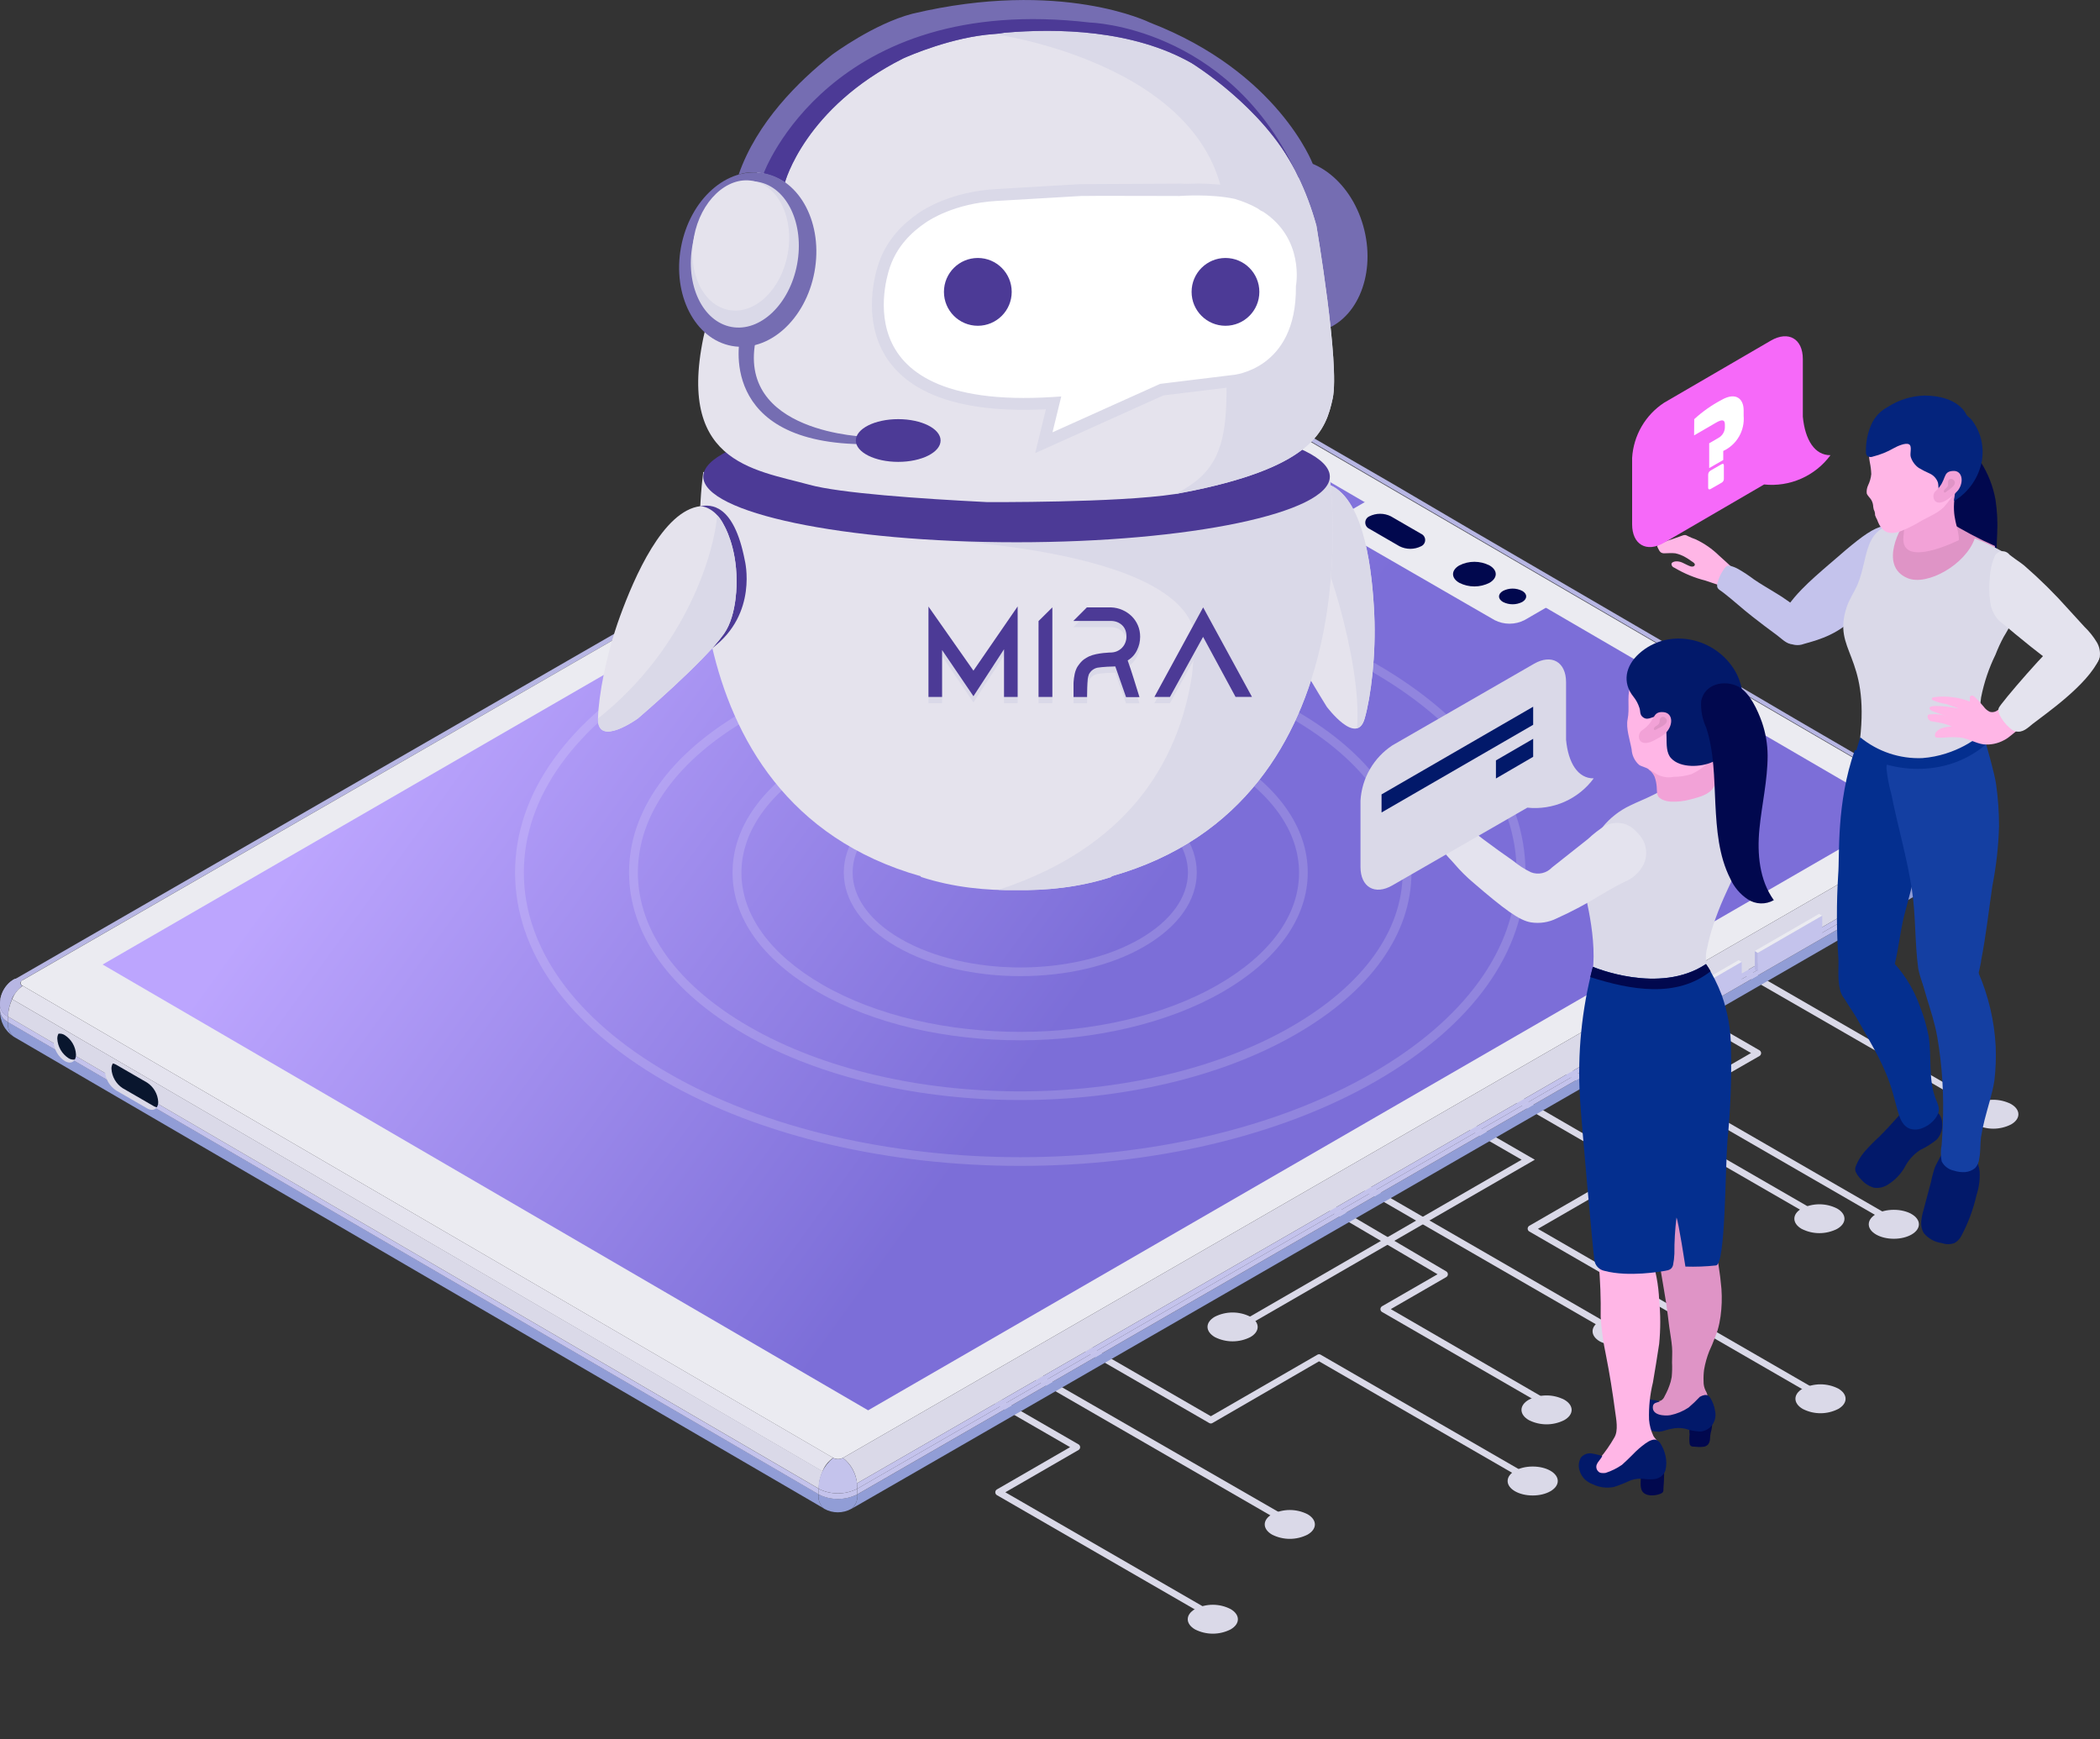 <svg width="500" height="414" viewBox="0 0 500 414" fill="none" xmlns="http://www.w3.org/2000/svg">
<rect x="0" y="0" width="500" height="414" fill="#333333" stroke="none"/>
<path d="M452.239 291.658C452.172 291.78 452.074 291.882 451.954 291.953C451.834 292.024 451.698 292.062 451.559 292.062C451.422 292.055 451.29 292.016 451.171 291.949L446.413 289.214L399.489 262.112C399.371 262.042 399.273 261.942 399.205 261.823C399.137 261.704 399.101 261.569 399.101 261.432C399.098 261.294 399.133 261.158 399.201 261.038C399.269 260.919 399.369 260.82 399.489 260.752L416.916 250.688L401.269 241.691L398.664 240.187L400.282 239.281L402.887 240.785L418.922 250.041C419.041 250.109 419.14 250.209 419.208 250.328C419.277 250.447 419.312 250.583 419.311 250.72C419.31 250.857 419.274 250.992 419.206 251.111C419.138 251.23 419.04 251.33 418.922 251.4L401.431 261.432L448.161 288.405L451.963 290.59C452.052 290.641 452.129 290.71 452.191 290.792C452.253 290.874 452.298 290.967 452.323 291.066C452.349 291.166 452.355 291.269 452.34 291.37C452.325 291.472 452.291 291.569 452.239 291.658Z" fill="#DAD9E8"/>
<path d="M290.108 385.506C290.042 385.624 289.945 385.722 289.829 385.79C289.712 385.859 289.579 385.895 289.444 385.895C289.304 385.895 289.165 385.862 289.04 385.798L284.444 383.128L237.358 355.944C237.241 355.874 237.144 355.774 237.077 355.655C237.009 355.536 236.974 355.401 236.974 355.265C236.974 355.128 237.009 354.993 237.077 354.874C237.144 354.755 237.241 354.655 237.358 354.585L254.785 344.52L239.478 335.686L236.873 334.181L238.491 333.275L241.08 334.78L256.792 343.857C256.909 343.925 257.007 344.023 257.074 344.141C257.142 344.259 257.178 344.393 257.178 344.529C257.178 344.665 257.142 344.798 257.074 344.916C257.007 345.034 256.909 345.132 256.792 345.2L239.365 355.265L286.289 382.367L289.865 384.438C290.038 384.548 290.161 384.722 290.207 384.922C290.252 385.122 290.216 385.332 290.108 385.506Z" fill="#DAD9E8"/>
<path d="M370.056 335.119C369.985 335.236 369.885 335.333 369.767 335.401C369.648 335.469 369.514 335.506 369.377 335.508C369.234 335.511 369.093 335.471 368.972 335.395L364.652 332.903L329.054 312.337C328.937 312.267 328.84 312.167 328.773 312.048C328.705 311.929 328.67 311.794 328.67 311.657C328.67 311.521 328.705 311.386 328.773 311.267C328.84 311.148 328.937 311.048 329.054 310.978L342.274 303.357L330.365 296.35L328.828 295.444L318.844 289.571L316.271 288.05L317.89 287.144L320.462 288.665L330.446 294.538L332.064 295.444L344.345 302.677C344.463 302.747 344.561 302.846 344.629 302.966C344.697 303.085 344.733 303.219 344.733 303.357C344.735 303.494 344.699 303.63 344.631 303.749C344.563 303.868 344.464 303.967 344.345 304.036L331.142 311.657L366.772 332.304L369.765 334.035C369.855 334.087 369.935 334.157 369.998 334.239C370.062 334.322 370.108 334.416 370.136 334.517C370.163 334.618 370.169 334.723 370.156 334.826C370.142 334.93 370.108 335.029 370.056 335.119Z" fill="#DAD9E8"/>
<path d="M434.747 333.048C434.677 333.166 434.578 333.264 434.459 333.332C434.34 333.4 434.205 333.436 434.068 333.437C433.93 333.437 433.795 333.398 433.679 333.323L429.068 330.686L364.118 293.179C363.999 293.11 363.901 293.011 363.832 292.892C363.764 292.772 363.729 292.637 363.73 292.499C363.73 292.362 363.766 292.227 363.834 292.108C363.903 291.989 364 291.89 364.118 291.82L388.001 278.034L363.277 263.746L360.672 262.257L362.29 261.351L364.895 262.856L390.024 277.419C390.142 277.489 390.24 277.588 390.308 277.707C390.376 277.826 390.412 277.961 390.412 278.098C390.415 278.236 390.38 278.372 390.312 278.492C390.244 278.612 390.144 278.711 390.024 278.778L366.173 292.548L430.977 329.974L434.569 332.045C434.718 332.161 434.818 332.327 434.851 332.512C434.884 332.698 434.847 332.889 434.747 333.048Z" fill="#DAD9E8"/>
<path d="M365.057 352.627C364.987 352.745 364.887 352.843 364.768 352.911C364.649 352.979 364.514 353.015 364.377 353.015C364.242 353.014 364.109 352.981 363.989 352.918L360.024 350.62L314.055 324.084L288.683 338.776C288.567 338.848 288.432 338.885 288.295 338.885C288.158 338.885 288.024 338.848 287.907 338.776L260.982 323.226L258.377 321.722L259.995 320.815L262.6 322.32L288.295 337.158L313.667 322.514C313.783 322.443 313.918 322.405 314.055 322.405C314.192 322.405 314.326 322.443 314.443 322.514L361.594 349.747L364.83 351.575C364.914 351.629 364.986 351.699 365.043 351.782C365.1 351.864 365.14 351.956 365.161 352.054C365.182 352.152 365.184 352.253 365.166 352.351C365.148 352.449 365.111 352.543 365.057 352.627Z" fill="#DAD9E8"/>
<path d="M434.051 290.234C433.981 290.352 433.882 290.45 433.763 290.518C433.644 290.586 433.509 290.622 433.372 290.622C433.236 290.623 433.103 290.59 432.983 290.525L428.501 287.936L374.83 256.95L372.225 255.445L373.843 254.539L376.448 256.044L430.233 287.095L433.809 289.166C433.979 289.279 434.099 289.453 434.144 289.651C434.189 289.85 434.156 290.059 434.051 290.234Z" fill="#DAD9E8"/>
<path d="M475.524 265.963C475.456 266.083 475.357 266.183 475.238 266.251C475.118 266.319 474.982 266.354 474.844 266.351C474.709 266.35 474.576 266.317 474.456 266.254L469.601 263.406L416.48 232.808L413.875 231.304L415.493 230.397L418.098 231.902L471.09 262.5L475.281 264.927C475.446 265.036 475.562 265.205 475.607 265.397C475.652 265.589 475.623 265.792 475.524 265.963Z" fill="#DAD9E8"/>
<path d="M385.834 317.741C385.767 317.862 385.668 317.961 385.548 318.03C385.428 318.098 385.292 318.133 385.154 318.13C385.018 318.136 384.883 318.102 384.766 318.033L379.912 315.233L338.797 291.496L337.178 290.59L327.082 284.749L324.477 283.244L326.095 282.354L328.7 283.843L338.797 289.684L340.415 290.59L381.384 314.246L385.607 316.673C385.775 316.788 385.892 316.963 385.934 317.162C385.976 317.361 385.94 317.568 385.834 317.741Z" fill="#DAD9E8"/>
<path d="M307.988 363.047C307.919 363.166 307.82 363.265 307.701 363.333C307.581 363.402 307.446 363.437 307.308 363.436C307.173 363.434 307.04 363.401 306.92 363.339L302.422 360.733L249.187 329.99L246.582 328.485L248.2 327.579L250.805 329.084L304.202 359.827L307.826 361.915C307.915 361.975 307.99 362.054 308.047 362.145C308.103 362.237 308.141 362.339 308.156 362.445C308.171 362.552 308.164 362.66 308.135 362.764C308.106 362.868 308.056 362.964 307.988 363.047Z" fill="#DAD9E8"/>
<path d="M365.43 276.092L340.349 290.558L338.796 291.464L331.903 295.444L330.333 296.35L298.911 314.489L294.218 317.207L293.441 315.848L297.616 313.437L328.78 295.428L330.35 294.538L337.226 290.558L338.796 289.652L362.29 276.092L352.113 270.219L349.508 268.714L351.077 267.808L353.682 269.312L365.43 276.092Z" fill="#DAD9E8"/>
<path d="M292.989 383.063C295.319 384.406 295.319 386.59 292.989 387.917C291.68 388.58 290.233 388.925 288.766 388.925C287.298 388.925 285.852 388.58 284.542 387.917C282.212 386.574 282.212 384.39 284.542 383.063C285.849 382.393 287.297 382.043 288.766 382.043C290.234 382.043 291.682 382.393 292.989 383.063Z" fill="#DAD9E8"/>
<path d="M311.321 360.491C313.651 361.834 313.651 364.018 311.321 365.345C310.012 366.008 308.565 366.353 307.098 366.353C305.63 366.353 304.184 366.008 302.874 365.345C300.544 364.002 300.544 361.818 302.874 360.491C304.184 359.828 305.63 359.483 307.098 359.483C308.565 359.483 310.012 359.828 311.321 360.491Z" fill="#DAD9E8"/>
<path d="M297.698 313.469C300.028 314.828 300.028 316.997 297.698 318.323C296.389 318.986 294.942 319.331 293.475 319.331C292.007 319.331 290.561 318.986 289.251 318.323C286.921 316.964 286.921 314.796 289.251 313.469C290.561 312.807 292.007 312.461 293.475 312.461C294.942 312.461 296.389 312.807 297.698 313.469Z" fill="#DAD9E8"/>
<path d="M364.928 356.025C368.225 356.025 370.898 354.482 370.898 352.578C370.898 350.675 368.225 349.132 364.928 349.132C361.63 349.132 358.957 350.675 358.957 352.578C358.957 354.482 361.63 356.025 364.928 356.025Z" fill="#DAD9E8"/>
<path d="M372.452 333.226C374.782 334.569 374.782 336.754 372.452 338.08C371.143 338.743 369.696 339.088 368.228 339.088C366.761 339.088 365.315 338.743 364.005 338.08C361.675 336.737 361.675 334.553 364.005 333.226C365.312 332.556 366.76 332.207 368.228 332.207C369.697 332.207 371.145 332.556 372.452 333.226Z" fill="#DAD9E8"/>
<path d="M389.377 314.505C391.707 315.848 391.707 318.032 389.377 319.359C388.068 320.022 386.622 320.367 385.154 320.367C383.687 320.367 382.24 320.022 380.931 319.359C378.601 318.016 378.601 315.832 380.931 314.505C382.238 313.835 383.686 313.485 385.154 313.485C386.623 313.485 388.071 313.835 389.377 314.505Z" fill="#DAD9E8"/>
<path d="M437.676 330.572C440.006 331.915 440.006 334.1 437.676 335.427C436.369 336.097 434.922 336.446 433.453 336.446C431.984 336.446 430.537 336.097 429.23 335.427C426.9 334.084 426.9 331.899 429.23 330.572C430.539 329.91 431.986 329.565 433.453 329.565C434.92 329.565 436.367 329.91 437.676 330.572Z" fill="#DAD9E8"/>
<path d="M437.402 287.71C439.748 289.053 439.748 291.237 437.402 292.564C436.096 293.226 434.652 293.572 433.187 293.572C431.722 293.572 430.278 293.226 428.972 292.564C426.642 291.221 426.642 289.037 428.972 287.71C430.278 287.047 431.722 286.702 433.187 286.702C434.652 286.702 436.096 287.047 437.402 287.71Z" fill="#DAD9E8"/>
<path d="M450.912 294.91C454.21 294.91 456.883 293.367 456.883 291.464C456.883 289.56 454.21 288.017 450.912 288.017C447.615 288.017 444.941 289.56 444.941 291.464C444.941 293.367 447.615 294.91 450.912 294.91Z" fill="#DAD9E8"/>
<path d="M478.825 262.84C481.155 264.183 481.155 266.367 478.825 267.694C477.516 268.357 476.069 268.702 474.602 268.702C473.134 268.702 471.688 268.357 470.378 267.694C468.048 266.351 468.048 264.167 470.378 262.84C471.685 262.17 473.133 261.82 474.602 261.82C476.07 261.82 477.518 262.17 478.825 262.84Z" fill="#DAD9E8"/>
<path d="M266.922 81.324C267.91 80.769 269.024 80.477 270.158 80.477C271.292 80.477 272.406 80.769 273.394 81.324C273.071 81.151 272.706 81.072 272.34 81.095C271.974 81.118 271.622 81.242 271.323 81.454C270.964 81.274 270.568 81.181 270.166 81.181C269.765 81.181 269.368 81.274 269.009 81.454C268.705 81.246 268.351 81.124 267.983 81.101C267.616 81.078 267.249 81.155 266.922 81.324Z" fill="#B7B6E3"/>
<path d="M271.501 81.405C271.112 81.221 270.686 81.125 270.255 81.125C269.825 81.125 269.399 81.221 269.009 81.405C268.711 81.205 268.363 81.09 268.004 81.073C267.644 81.055 267.287 81.137 266.971 81.308C267.203 81.168 267.446 81.049 267.699 80.952L268.022 80.823L268.362 80.709L268.686 80.628H269.009H269.317H269.624H270.838H271.145H271.453H271.76L272.084 80.709L272.407 80.806L272.747 80.952L273.071 81.098L273.459 81.308C273.154 81.149 272.811 81.074 272.467 81.091C272.123 81.108 271.79 81.217 271.501 81.405Z" fill="#B7B6E3"/>
<path d="M469.65 201.24C469.695 202.451 469.419 203.653 468.851 204.724C468.283 205.795 467.442 206.697 466.414 207.34C466.924 206.934 467.322 206.404 467.569 205.8C467.815 205.197 467.902 204.54 467.822 203.893C468.332 203.649 468.769 203.276 469.09 202.81C469.411 202.345 469.604 201.803 469.65 201.24Z" fill="#919DD6"/>
<path d="M464.309 193.845L271.338 81.502H271.451L464.423 193.877L464.309 193.845Z" fill="#B7B6E3"/>
<path d="M464.423 193.78L271.5 81.405C271.797 81.231 272.135 81.14 272.479 81.14C272.823 81.14 273.161 81.231 273.458 81.405L292.762 92.634L311.952 103.815L331.369 115.045L350.672 126.371L369.96 137.601L389.263 148.846L408.551 160.076L427.855 171.402L447.158 182.632L466.446 193.958C466.158 193.745 465.816 193.615 465.459 193.584C465.102 193.552 464.744 193.62 464.423 193.78Z" fill="#B7B6E3"/>
<path d="M469.65 199.88V201.24C469.596 201.812 469.39 202.359 469.055 202.825C468.719 203.292 468.265 203.66 467.74 203.893V202.566C468.27 202.331 468.727 201.957 469.062 201.485C469.398 201.012 469.601 200.458 469.65 199.88Z" fill="#B7B6E3"/>
<path d="M466.382 193.7C467.415 194.358 468.257 195.274 468.824 196.359C469.392 197.443 469.666 198.658 469.618 199.881C469.566 200.451 469.363 200.997 469.03 201.463C468.698 201.93 468.247 202.299 467.725 202.534C467.758 201.128 467.466 199.734 466.871 198.46C466.276 197.185 465.394 196.066 464.295 195.188C464.434 195.139 464.554 195.049 464.639 194.928C464.725 194.808 464.77 194.664 464.77 194.517C464.77 194.37 464.725 194.226 464.639 194.106C464.554 193.985 464.434 193.894 464.295 193.845C464.597 193.633 464.95 193.507 465.318 193.482C465.686 193.456 466.054 193.531 466.382 193.7Z" fill="#B7B6E3"/>
<path d="M467.676 201.24C467.713 201.12 467.768 201.005 467.838 200.9C468.13 200.298 468.301 199.643 468.34 198.975C468.385 198.138 468.235 197.301 467.903 196.532C467.288 195.108 466.964 194.913 464.424 193.765C464.715 193.582 465.049 193.478 465.392 193.464C465.735 193.45 466.077 193.526 466.382 193.684C466.798 193.929 467.183 194.222 467.531 194.557L467.838 194.865L468.34 195.496L468.598 195.884L468.938 196.515L469.116 196.952C469.197 197.146 469.278 197.405 469.343 197.599L469.472 198.085C469.472 198.279 469.472 198.538 469.585 198.748V199.266C469.585 199.444 469.585 199.687 469.585 199.865C469.533 200.435 469.33 200.981 468.997 201.447C468.665 201.914 468.214 202.283 467.692 202.518C467.711 202.092 467.706 201.666 467.676 201.24Z" fill="#B7B6E3"/>
<path d="M3.255 246.805C2.23 246.144 1.393 245.229 0.826 244.148C0.259 243.068 -0.019 241.86 0.019 240.64C0.067 241.212 0.267 241.76 0.596 242.229C0.926 242.698 1.375 243.071 1.896 243.31C1.809 243.96 1.888 244.621 2.126 245.232C2.364 245.844 2.752 246.385 3.255 246.805Z" fill="#919DD6"/>
<path d="M269.025 81.502L5.408 233.343L268.96 81.502H269.025Z" fill="#B7B6E3"/>
<path d="M269.025 81.502L5.279 233.391C4.98 233.191 4.632 233.076 4.273 233.059C3.914 233.041 3.557 233.123 3.24 233.294L29.599 218.1L55.973 202.907L82.332 187.713L108.69 172.535L135.049 157.342L161.423 142.148L187.782 126.97L214.14 111.777L240.498 96.583L266.873 81.405C267.183 81.218 267.538 81.12 267.901 81.12C268.263 81.12 268.618 81.218 268.928 81.405L269.025 81.502Z" fill="#B7B6E3"/>
<path d="M1.913 242.015V243.31C1.381 243.073 0.923 242.696 0.587 242.221C0.251 241.745 0.05 241.188 0.004 240.607V239.281C0.044 239.867 0.243 240.431 0.579 240.913C0.916 241.394 1.377 241.776 1.913 242.015Z" fill="#C4C3EC"/>
<path d="M0.004 239.313C-0.036 238.1 0.242 236.898 0.81 235.825C1.377 234.753 2.215 233.847 3.24 233.197C3.571 233.031 3.941 232.956 4.311 232.982C4.682 233.008 5.038 233.132 5.343 233.343C5.204 233.391 5.084 233.482 4.999 233.603C4.914 233.723 4.868 233.867 4.868 234.014C4.868 234.161 4.914 234.305 4.999 234.425C5.084 234.546 5.204 234.637 5.343 234.686C4.239 235.559 3.35 236.674 2.744 237.944C2.138 239.215 1.832 240.608 1.848 242.015C1.328 241.77 0.884 241.39 0.559 240.915C0.235 240.44 0.043 239.887 0.004 239.313Z" fill="#B7B6E3"/>
<path d="M5.344 233.31C4.566 233.941 3.885 234.682 3.321 235.511C2.953 236.241 2.791 237.058 2.852 237.873C2.253 239.173 1.934 240.584 1.914 242.015C1.382 241.778 0.924 241.402 0.588 240.927C0.252 240.451 0.05 239.894 0.004 239.313C-0.007 238.95 0.02 238.587 0.085 238.229V237.727L0.247 237.08L0.409 236.611L0.668 235.996L0.894 235.575L1.266 234.993L1.542 234.637L2.075 234.054L2.383 233.779C2.649 233.566 2.93 233.371 3.224 233.197C3.553 233.017 3.926 232.933 4.3 232.953C4.675 232.973 5.036 233.097 5.344 233.31Z" fill="#B7B6E3"/>
<path d="M204.125 355.75L467.741 203.861C467.822 204.508 467.734 205.165 467.488 205.768C467.241 206.372 466.844 206.902 466.333 207.308L453.162 214.913L439.975 222.501L426.836 230.09L413.649 237.695L400.462 245.284L387.29 252.873L374.103 260.477L360.916 268.066L347.712 275.671L334.525 283.276L321.354 290.865L308.167 298.454L294.979 306.059L281.808 313.647L268.621 321.236L255.434 328.841L242.263 336.43L229.075 344.035L215.904 351.624L202.717 359.212C203.224 358.8 203.619 358.267 203.865 357.662C204.111 357.056 204.2 356.399 204.125 355.75Z" fill="#919DD6"/>
<path d="M1.898 243.31L194.869 355.685C194.788 356.33 194.87 356.985 195.107 357.59C195.345 358.194 195.73 358.73 196.228 359.147L176.941 347.918L157.637 336.672L138.35 325.443L119.046 314.197L99.743 302.968L80.455 291.722L61.151 280.525L41.848 269.28L22.56 258.05L3.257 246.805C2.754 246.384 2.365 245.843 2.127 245.232C1.89 244.621 1.811 243.96 1.898 243.31Z" fill="#919DD6"/>
<path d="M467.756 202.518L467.74 203.861L204.123 355.75V354.407L467.756 202.518Z" fill="#C4C3EC"/>
<path d="M194.884 354.374L194.868 355.717L1.896 243.342L1.913 241.999L194.884 354.374Z" fill="#C4C3EC"/>
<path d="M202.716 359.196C201.726 359.747 200.612 360.037 199.479 360.037C198.347 360.037 197.233 359.747 196.243 359.196C195.745 358.779 195.359 358.243 195.122 357.638C194.885 357.033 194.803 356.378 194.884 355.733C196.317 356.464 197.903 356.844 199.512 356.844C201.12 356.844 202.706 356.464 204.139 355.733C204.213 356.384 204.121 357.042 203.872 357.648C203.623 358.253 203.225 358.786 202.716 359.196Z" fill="#919DD6"/>
<path d="M464.311 193.845C464.45 193.894 464.57 193.985 464.656 194.105C464.741 194.225 464.786 194.369 464.786 194.516C464.786 194.664 464.741 194.807 464.656 194.928C464.57 195.048 464.45 195.139 464.311 195.188L200.694 347.076C200.335 347.256 199.939 347.349 199.537 347.349C199.136 347.349 198.74 347.256 198.38 347.076L5.409 234.685C5.27 234.636 5.15 234.545 5.064 234.425C4.979 234.305 4.934 234.161 4.934 234.013C4.934 233.866 4.979 233.722 5.064 233.602C5.15 233.482 5.27 233.391 5.409 233.342L269.026 81.502C269.385 81.322 269.781 81.229 270.183 81.229C270.584 81.229 270.98 81.322 271.339 81.502L464.311 193.845Z" fill="#EBEBF1"/>
<path d="M452.418 193.797L270.142 87.651L24.438 229.621L206.697 335.75L452.418 193.797Z" fill="url(#paint0_linear_157_7662)"/>
<path d="M204.125 354.423V355.75C202.691 356.48 201.105 356.861 199.497 356.861C197.888 356.861 196.302 356.48 194.869 355.75V354.423C196.304 355.148 197.889 355.526 199.497 355.526C201.105 355.526 202.69 355.148 204.125 354.423Z" fill="#C4C3EC"/>
<path d="M200.693 347.077L464.326 195.188C465.268 195.915 466.05 196.827 466.626 197.868C467.202 198.908 467.559 200.056 467.676 201.24L204.043 353.128C203.93 351.944 203.575 350.795 202.999 349.754C202.422 348.712 201.638 347.801 200.693 347.077Z" fill="#DAD9E8"/>
<path d="M204.043 353.128L467.676 201.24C467.726 201.669 467.753 202.101 467.757 202.534L204.124 354.423C204.129 353.99 204.102 353.557 204.043 353.128Z" fill="#C4C3EC"/>
<path d="M5.408 234.685L198.38 347.06C197.223 347.859 196.332 348.986 195.823 350.296L2.9 237.873C3.4 236.584 4.273 235.473 5.408 234.685Z" fill="#E4E3EE"/>
<path d="M2.901 237.873L195.873 350.248C195.274 351.548 194.954 352.959 194.934 354.39L1.914 242.015C1.949 240.58 2.286 239.169 2.901 237.873Z" fill="#DAD9E8"/>
<path d="M200.694 347.077C201.796 347.952 202.68 349.071 203.275 350.345C203.87 351.62 204.161 353.016 204.125 354.423C202.692 355.145 201.11 355.522 199.505 355.522C197.9 355.522 196.318 355.145 194.885 354.423C194.869 353.015 195.175 351.622 195.781 350.352C196.387 349.081 197.276 347.966 198.38 347.093C198.741 347.27 199.138 347.36 199.539 347.358C199.941 347.355 200.336 347.259 200.694 347.077Z" fill="#C4C3EC"/>
<path d="M18.094 251.044C18.104 251.46 18.009 251.872 17.819 252.242C17.398 253.018 16.492 253.212 15.424 252.597C14.647 252.089 14.001 251.406 13.537 250.602C13.074 249.798 12.805 248.896 12.754 247.97C12.754 246.918 13.223 246.238 13.919 246.093C14.445 246.021 14.98 246.141 15.424 246.433C16.203 246.933 16.852 247.613 17.317 248.415C17.781 249.217 18.047 250.119 18.094 251.044Z" fill="#DAD9E8"/>
<path d="M18.093 251.044C18.103 251.46 18.009 251.872 17.818 252.242C17.294 252.328 16.756 252.212 16.313 251.918C15.536 251.411 14.889 250.727 14.425 249.923C13.961 249.119 13.693 248.217 13.643 247.29C13.633 246.874 13.728 246.463 13.918 246.093C14.445 246.021 14.979 246.141 15.423 246.433C16.203 246.933 16.852 247.613 17.316 248.415C17.781 249.217 18.047 250.119 18.093 251.044Z" fill="#09162E"/>
<path d="M24.986 255.009C25.039 255.93 25.308 256.827 25.772 257.625C26.236 258.424 26.881 259.102 27.656 259.604L35.018 263.859C35.374 264.079 35.782 264.202 36.2 264.215C36.424 264.219 36.645 264.166 36.843 264.062C37.041 263.957 37.209 263.804 37.332 263.617C37.571 263.228 37.689 262.778 37.672 262.322C37.62 261.402 37.353 260.507 36.892 259.709C36.431 258.911 35.789 258.232 35.018 257.727L27.656 253.471C27.412 253.336 27.151 253.232 26.88 253.164C26.746 253.141 26.609 253.141 26.475 253.164C25.553 253.115 24.986 253.811 24.986 255.009Z" fill="#DAD9E8"/>
<path d="M26.541 254.458C26.593 255.378 26.86 256.274 27.321 257.072C27.782 257.87 28.424 258.549 29.195 259.054L36.557 263.309C36.797 263.455 37.059 263.559 37.334 263.617C37.572 263.228 37.69 262.778 37.673 262.322C37.621 261.402 37.354 260.507 36.893 259.709C36.432 258.911 35.791 258.232 35.02 257.727L27.657 253.471C27.413 253.336 27.152 253.232 26.881 253.164C26.633 253.548 26.514 254.002 26.541 254.458Z" fill="#09162E"/>
<path d="M355.866 147.633L319.621 126.711C319.196 126.563 318.828 126.286 318.568 125.92C318.308 125.553 318.168 125.114 318.168 124.665C318.168 124.215 318.308 123.776 318.568 123.41C318.828 123.043 319.196 122.766 319.621 122.618L324.993 119.511C326.096 118.952 327.316 118.661 328.553 118.661C329.79 118.661 331.009 118.952 332.113 119.511L368.341 140.433C368.766 140.581 369.134 140.858 369.394 141.224C369.654 141.591 369.794 142.03 369.794 142.48C369.794 142.929 369.654 143.368 369.394 143.735C369.134 144.101 368.766 144.378 368.341 144.526L362.969 147.633C361.869 148.192 360.652 148.483 359.417 148.483C358.183 148.483 356.966 148.192 355.866 147.633Z" fill="#EBEBF1"/>
<path d="M347.454 134.608C345.463 135.756 345.463 137.617 347.454 138.75C348.566 139.317 349.797 139.612 351.046 139.612C352.294 139.612 353.525 139.317 354.638 138.75C356.628 137.601 356.628 135.74 354.638 134.608C353.525 134.041 352.294 133.745 351.046 133.745C349.797 133.745 348.566 134.041 347.454 134.608Z" fill="#01084E"/>
<path d="M357.857 140.675C356.595 141.403 356.579 142.584 357.857 143.313C358.567 143.672 359.351 143.86 360.147 143.86C360.942 143.86 361.726 143.672 362.436 143.313C363.698 142.568 363.698 141.387 362.436 140.675C361.727 140.313 360.943 140.124 360.147 140.124C359.351 140.124 358.566 140.313 357.857 140.675Z" fill="#01084E"/>
<path d="M333.214 130.044L326.03 125.886C325.743 125.759 325.498 125.552 325.327 125.289C325.156 125.026 325.064 124.719 325.064 124.406C325.064 124.092 325.156 123.785 325.327 123.522C325.498 123.259 325.743 123.052 326.03 122.925C326.828 122.522 327.709 122.313 328.602 122.313C329.496 122.313 330.377 122.522 331.175 122.925L338.359 127.083C338.647 127.21 338.891 127.417 339.062 127.68C339.233 127.943 339.325 128.25 339.325 128.564C339.325 128.878 339.233 129.185 339.062 129.448C338.891 129.711 338.647 129.918 338.359 130.044C337.562 130.447 336.68 130.657 335.787 130.657C334.893 130.657 334.012 130.447 333.214 130.044Z" fill="#01084E"/>
<path opacity="0.16" d="M242.926 261.885C219.156 261.885 195.371 256.659 177.281 246.222C159.482 235.98 149.773 222.307 149.773 207.712C149.773 193.117 159.482 179.445 177.281 169.202C213.477 148.313 272.359 148.313 308.555 169.202C326.354 179.445 336.062 193.117 336.062 207.712C336.062 222.307 326.354 235.98 308.555 246.222C290.465 256.659 266.647 261.885 242.926 261.885ZM242.926 155.61C219.529 155.61 196.131 160.74 178.332 171.031C161.278 180.868 151.877 193.894 151.877 207.712C151.877 221.531 161.278 234.556 178.332 244.394C213.93 264.96 271.889 264.96 307.503 244.394C324.558 234.556 333.959 221.531 333.959 207.712C333.959 193.894 324.558 180.868 307.503 171.031C289.704 160.788 266.307 155.61 242.926 155.61Z" fill="white"/>
<path opacity="0.16" d="M242.924 277.564C212.181 277.564 181.438 270.801 158.073 257.306C135.225 244.102 122.637 226.563 122.637 207.712C122.637 188.861 135.225 171.321 158.073 158.118C204.867 131.112 281.046 131.112 327.76 158.118C350.623 171.321 363.212 188.861 363.212 207.712C363.212 226.563 350.623 244.102 327.76 257.306C304.363 270.817 273.652 277.564 242.924 277.564ZM242.924 139.931C212.569 139.931 182.23 146.597 159.124 159.946C136.94 172.745 124.724 189.719 124.724 207.712C124.724 225.705 136.94 242.679 159.124 255.478C205.336 282.16 280.48 282.16 326.708 255.478C348.892 242.679 361.108 225.705 361.108 207.712C361.108 189.719 348.892 172.745 326.708 159.946C303.602 146.597 273.263 139.931 242.924 139.931Z" fill="white"/>
<path opacity="0.16" d="M242.925 247.663C225.466 247.663 208.007 243.828 194.723 236.142C181.438 228.456 174.416 218.505 174.416 207.712C174.416 196.92 181.616 186.823 194.69 179.283C221.259 163.927 264.51 163.927 291.095 179.283C304.169 186.823 311.37 196.92 311.37 207.712C311.37 218.505 304.169 228.602 291.095 236.142C278.021 243.682 260.384 247.663 242.925 247.663ZM242.925 169.833C225.838 169.833 208.768 173.587 195.775 181.16C183.364 188.312 176.536 197.777 176.536 207.777C176.536 217.777 183.364 227.194 195.775 234.394C221.761 249.41 264.074 249.41 290.076 234.394C302.47 227.242 309.299 217.793 309.299 207.777C309.299 197.761 302.47 188.36 290.076 181.16C277.067 173.587 259.996 169.833 242.925 169.833Z" fill="white"/>
<path opacity="0.16" d="M242.926 232.388C232.246 232.388 221.551 230.042 213.428 225.349C205.305 220.657 200.904 214.427 200.904 207.712C200.904 200.997 205.354 194.768 213.428 190.075C229.609 180.69 256.145 180.69 272.423 190.075C280.514 194.735 284.947 200.997 284.947 207.712C284.947 214.427 280.497 220.657 272.423 225.349C264.349 230.042 253.605 232.388 242.926 232.388ZM242.926 185.108C232.619 185.108 222.311 187.373 214.48 191.887C207.069 196.175 203.008 201.79 203.008 207.712C203.008 213.634 207.069 219.265 214.48 223.537C230.159 232.582 255.676 232.582 271.371 223.537C278.766 219.265 282.844 213.634 282.844 207.712C282.844 201.79 278.766 196.175 271.371 191.887C263.524 187.373 253.217 185.059 242.926 185.059V185.108Z" fill="white"/>
<path d="M418.567 231.255L417.807 230.818V226.401L418.551 226.838L418.567 231.255Z" fill="#B7B6E3"/>
<path d="M418.551 226.838L417.807 226.401L433.114 217.566L433.858 218.003L418.551 226.838Z" fill="#EBEBF1"/>
<path d="M433.858 218.003L433.874 222.421L418.567 231.255L418.551 226.838L433.858 218.003Z" fill="#C4C3EC"/>
<path d="M406.124 238.391L405.379 237.954L405.363 233.537L406.108 233.974L406.124 238.391Z" fill="#B7B6E3"/>
<path d="M406.108 233.973L405.363 233.537L413.955 228.585L414.7 229.006L406.108 233.973Z" fill="#EBEBF1"/>
<path d="M414.699 229.006L414.716 233.44L406.124 238.391L406.107 233.974L414.699 229.006Z" fill="#C4C3EC"/>
<g clip-path="url(#clip0_157_7662)">
<path d="M310.051 118.201C310.051 118.201 305.7 122.056 303.264 129.865C303.264 129.865 300.617 137.425 302.332 142.821C304.806 150.593 315.88 168.237 315.88 168.237C315.88 168.237 322.99 177.774 324.917 171.072C326.396 165.937 327.651 155.927 327.204 146.216C326.756 136.505 325.004 119.221 316.788 115.528C316.788 115.528 313.606 114.533 310.063 118.201H310.051Z" fill="#E5E3ED"/>
<path d="M316.775 115.528C316.775 115.528 313.593 114.533 310.051 118.201C310.051 118.201 308.77 119.345 307.217 121.621L312.549 127.689C314.302 127.689 324.444 157.034 323.102 173.372C323.86 173.174 324.506 172.49 324.916 171.06C326.396 165.924 327.651 155.915 327.203 146.203C326.756 136.492 325.003 119.208 316.788 115.515L316.775 115.528Z" fill="#DAD9E8"/>
<path d="M314.079 78.881C322.75 76.77 327.567 65.965 324.837 54.749C322.108 43.532 312.867 36.151 304.196 38.263C295.525 40.374 290.708 51.178 293.438 62.395C296.167 73.611 305.408 80.992 314.079 78.881Z" fill="#756DB2"/>
<path d="M316.453 112.369L241.95 117.816L167.448 112.369C167.448 112.369 155.59 190.594 219.242 208.611V208.761C227.01 211.297 234.953 212.018 241.95 211.906C248.961 212.018 256.891 211.297 264.659 208.761V208.611C328.311 190.582 316.453 112.369 316.453 112.369Z" fill="#E5E3ED"/>
<path d="M218.072 128.273C218.072 128.273 289.007 130.026 284.446 155.367C279.884 180.709 307.217 143.256 307.217 143.256L302.804 132.961L295.545 122.665L275.422 124.306L240.893 124.779L218.072 128.285V128.273Z" fill="#DAD9E8"/>
<path d="M286.223 114.57L279.722 117.629C279.722 117.629 306.073 189.388 237.748 211.844C239.177 211.894 240.582 211.919 241.937 211.894C248.947 212.006 256.877 211.285 264.645 208.748V208.599C328.297 190.569 316.439 112.357 316.439 112.357L286.223 114.57Z" fill="#DAD9E8"/>
<path d="M242.037 129.094C283.231 129.094 316.626 122.101 316.626 113.476C316.626 104.851 283.231 97.858 242.037 97.858C200.842 97.858 167.447 104.851 167.447 113.476C167.447 122.101 200.842 129.094 242.037 129.094Z" fill="#4C3A96"/>
<path d="M313.445 53.791C303.849 18.863 273.782 10.606 273.782 10.606C240.446 -2.027 208.316 10.32 192.009 25.005C174.458 40.809 168.144 77.429 168.144 77.429C160.077 110.193 179.38 111.723 192.705 115.403C199.963 117.405 219.068 118.736 234.977 119.531C234.977 119.531 266.051 119.73 279.711 117.629C280.842 117.418 281.936 117.219 283.005 116.995C283.428 116.895 283.825 116.821 284.211 116.759C312.761 110.827 315.67 102.372 317.298 94.862C319.051 86.792 313.432 53.779 313.432 53.779L313.445 53.791Z" fill="#E5E3ED"/>
<path d="M231.77 167.233L224.307 156.243V167.412H221.066V145.892L231.77 161.151L242.295 145.862V167.412H239.055V156.05L231.785 167.219L231.77 167.233Z" fill="#DAD9E8"/>
<path d="M247.275 167.412H250.561V146.085L247.275 149.342V167.412Z" fill="#DAD9E8"/>
<path d="M298.089 167.397L286.464 146.085L274.854 167.412H278.555L286.449 153.105L289.304 158.385L291.058 161.627L294.18 167.397H298.075H298.089Z" fill="#DAD9E8"/>
<path d="M268.475 158.727C269.457 158.147 270.2 157.344 270.705 156.303C271.211 155.276 271.464 154.191 271.464 153.06C271.464 152.094 271.285 151.201 270.928 150.369C270.572 149.536 270.081 148.822 269.457 148.197C268.832 147.588 268.104 147.082 267.256 146.71C266.409 146.338 265.487 146.115 264.491 146.085H258.783L255.557 149.313H264.491C265.532 149.313 266.409 149.64 267.137 150.294C267.851 150.949 268.208 151.871 268.208 153.046C268.208 153.521 268.119 153.983 267.94 154.458C267.762 154.919 267.509 155.321 267.167 155.678C266.825 156.035 266.439 156.303 265.978 156.511C265.576 156.689 265.13 156.793 264.64 156.823C264.64 156.823 261.28 156.853 259.303 157.745C258.976 157.909 258.545 158.147 258.114 158.444C258.099 158.459 258.069 158.474 258.039 158.504C257.935 158.578 257.831 158.652 257.742 158.742C257.266 159.173 256.791 159.827 256.672 160.006C256.597 160.11 256.538 160.229 256.463 160.333C256.434 160.392 256.389 160.467 256.33 160.586C256.33 160.586 256.33 160.586 256.33 160.601C256.285 160.69 256.24 160.794 256.196 160.898C255.676 162.132 255.601 164.051 255.601 164.185C255.601 164.452 255.601 164.616 255.601 164.616C255.601 165.553 255.601 166.743 255.601 167.427H258.827V167.085C258.827 166.297 258.857 164.363 258.991 163.099C259.05 162.742 259.139 162.326 259.273 161.999C259.318 161.924 259.348 161.85 259.392 161.79C259.541 161.567 259.689 161.359 259.883 161.181C259.912 161.151 259.942 161.121 259.972 161.106C260.165 160.943 260.671 160.541 261.384 160.422C261.414 160.422 261.444 160.422 261.459 160.422C261.919 160.348 262.603 160.273 263.599 160.214L265.547 160.14L268.104 167.442H271.3C270.869 166.074 270.423 164.616 269.947 163.099C269.471 161.567 268.996 160.125 268.505 158.756L268.475 158.727Z" fill="#DAD9E8"/>
<path d="M231.77 165.746L224.307 154.756V165.925H221.066V144.405L231.77 159.663L242.295 144.375V165.925H239.055V154.562L231.785 165.731L231.77 165.746Z" fill="#4C3A96"/>
<path d="M247.275 165.925H250.561V144.598L247.275 147.855V165.925Z" fill="#4C3A96"/>
<path d="M298.089 165.91L286.464 144.598L274.854 165.925H278.555L286.449 151.618L289.304 156.897L291.058 160.139L294.18 165.91H298.075H298.089Z" fill="#4C3A96"/>
<path d="M268.475 157.239C269.457 156.659 270.2 155.856 270.705 154.815C271.211 153.789 271.464 152.703 271.464 151.573C271.464 150.606 271.285 149.714 270.928 148.881C270.572 148.048 270.081 147.335 269.457 146.71C268.832 146.1 268.104 145.595 267.256 145.223C266.409 144.851 265.487 144.628 264.491 144.598H258.783L255.557 147.825H264.491C265.532 147.825 266.409 148.153 267.137 148.807C267.851 149.461 268.208 150.383 268.208 151.558C268.208 152.034 268.119 152.495 267.94 152.971C267.762 153.432 267.509 153.834 267.167 154.191C266.825 154.548 266.439 154.815 265.978 155.023C265.576 155.202 265.13 155.306 264.64 155.336C264.64 155.336 261.28 155.366 259.303 156.258C258.976 156.421 258.545 156.659 258.114 156.957C258.099 156.972 258.069 156.987 258.039 157.016C257.935 157.091 257.831 157.165 257.742 157.254C257.266 157.686 256.791 158.34 256.672 158.518C256.597 158.623 256.538 158.741 256.463 158.846C256.434 158.905 256.389 158.979 256.33 159.098C256.33 159.098 256.33 159.098 256.33 159.113C256.285 159.203 256.24 159.307 256.196 159.411C255.676 160.645 255.601 162.564 255.601 162.697C255.601 162.965 255.601 163.129 255.601 163.129C255.601 164.066 255.601 165.255 255.601 165.94H258.827V165.597C258.827 164.809 258.857 162.876 258.991 161.612C259.05 161.255 259.139 160.838 259.273 160.511C259.318 160.437 259.348 160.363 259.392 160.303C259.541 160.08 259.689 159.872 259.883 159.693C259.912 159.664 259.942 159.634 259.972 159.619C260.165 159.455 260.671 159.054 261.384 158.935C261.414 158.935 261.444 158.935 261.459 158.935C261.919 158.86 262.603 158.786 263.599 158.727L265.547 158.652L268.104 165.954H271.3C270.869 164.586 270.423 163.129 269.947 161.612C269.471 160.08 268.996 158.637 268.505 157.269L268.475 157.239Z" fill="#4C3A96"/>
<path d="M273.794 10.606C261.539 5.956 249.457 4.7 238.258 5.682L236.58 8.095C236.58 8.095 293.271 15.704 291.78 55.022C290.276 94.339 297.597 108.987 279.723 117.641C280.854 117.43 281.948 117.231 283.017 117.007C283.439 116.908 283.837 116.833 284.222 116.771C312.773 110.84 315.681 102.384 317.31 94.874C319.062 86.804 313.444 53.791 313.444 53.791C303.849 18.863 273.782 10.606 273.782 10.606H273.794Z" fill="#DAD9E8"/>
<path d="M166.775 120.501C169.212 120.091 174.718 119.855 177.34 133.433C177.34 133.433 180.535 146.104 169.609 154.285L170.616 142.1L170.852 131.332L166.788 120.501H166.775Z" fill="#4C3A96"/>
<path d="M176.222 80.301C176.222 80.301 170.256 105.928 206.575 105.754V104.001C206.575 104.001 174.818 103.305 180.075 80.301H176.21H176.222Z" fill="#756DB2"/>
<path d="M213.858 109.957C219.432 109.957 223.951 107.68 223.951 104.871C223.951 102.063 219.432 99.786 213.858 99.786C208.284 99.786 203.766 102.063 203.766 104.871C203.766 107.68 208.284 109.957 213.858 109.957Z" fill="#4C3A96"/>
<path d="M273.781 5.372C273.781 5.372 252.688 -5.148 217.227 3.27C208.066 5.658 198.321 12.87 198.073 13.056C190.118 19.323 180.162 29.171 175.861 41.58C175.861 41.58 180.734 39.504 186.899 43.408C186.899 43.408 191.597 25.652 215.089 13.889C216.531 13.242 226.723 8.803 236.592 8.107C237.698 8.033 238.531 7.921 239.152 7.796C251.694 6.702 269.667 7.05 283.725 15.021C283.725 15.021 302.033 26.261 309.155 42.227L312.573 39.031C312.573 39.031 304.345 17.172 273.806 5.384L273.781 5.372Z" fill="#756DB2"/>
<path d="M301.312 49.091C301.064 49.041 300.691 48.817 300.144 48.395C298.491 47.462 296.577 46.641 294.352 45.982C288.249 44.652 280.816 45.249 280.816 45.249C280.816 45.249 258.53 45.174 257.299 45.249L237.126 46.43C226.599 47.052 220.421 51.279 219.688 51.764C215.996 54.239 212.416 57.82 210.627 62.918C210.627 62.918 196.656 99.425 250.849 95.919L248.537 105.394L276.615 92.76L293.817 90.659C293.817 90.659 310.162 89.254 309.963 68.19C309.963 68.19 312.275 56.141 301.337 49.103L301.312 49.091Z" fill="white"/>
<path fill-rule="evenodd" clip-rule="evenodd" d="M285.305 43.703C287.968 43.721 291.464 43.906 294.654 44.602L294.704 44.613L294.754 44.627C297.074 45.315 299.087 46.176 300.839 47.164L300.928 47.214L301.009 47.277C301.26 47.471 301.441 47.595 301.565 47.669C301.605 47.693 301.633 47.708 301.652 47.718L301.776 47.742L302.038 47.874L302.103 47.915C307.961 51.684 310.29 56.828 311.138 61.005C311.559 63.084 311.615 64.925 311.566 66.25C311.542 66.913 311.491 67.451 311.445 67.83C311.422 68.019 311.4 68.168 311.383 68.274C311.381 68.285 311.38 68.295 311.378 68.305C311.447 79.186 307.231 85.208 302.802 88.462C300.613 90.071 298.421 90.968 296.777 91.463C295.953 91.711 295.261 91.861 294.768 91.948C294.521 91.993 294.323 92.021 294.182 92.039C294.112 92.048 294.056 92.055 294.015 92.059C293.997 92.061 293.982 92.063 293.97 92.064L277 94.137L246.479 107.869L249.024 97.438C236.36 98.057 227.397 96.443 221.107 93.523C214.46 90.438 210.865 85.922 209.094 81.232C207.341 76.589 207.41 71.875 207.891 68.375C208.133 66.617 208.482 65.141 208.772 64.1C208.917 63.58 209.048 63.166 209.144 62.879C209.192 62.735 209.231 62.623 209.259 62.545C209.273 62.505 209.285 62.475 209.293 62.453L209.3 62.435C211.223 56.97 215.049 53.173 218.902 50.59L218.909 50.586C218.923 50.576 218.939 50.566 218.956 50.554C219.955 49.891 226.344 45.651 237.044 45.019L257.215 43.838C257.215 43.838 257.216 43.838 257.217 43.838M280.766 43.836L280.8 43.833C280.86 43.829 280.947 43.823 281.058 43.815C281.282 43.801 281.605 43.783 282.011 43.764C282.822 43.728 283.967 43.695 285.305 43.703M280.817 45.249C280.812 46.662 280.812 46.662 280.812 46.662L279.853 46.658C279.241 46.657 278.366 46.654 277.312 46.651C275.203 46.645 272.38 46.638 269.518 46.634C263.745 46.624 257.943 46.625 257.386 46.659L257.383 46.659L237.21 47.84C237.21 47.84 237.211 47.84 237.21 47.84C227.251 48.429 221.356 52.352 220.515 52.912C220.499 52.922 220.484 52.932 220.472 52.94C216.946 55.304 213.618 58.664 211.961 63.386L211.954 63.404L211.948 63.421L211.947 63.423L211.942 63.436C211.937 63.449 211.93 63.471 211.919 63.5C211.897 63.56 211.865 63.652 211.824 63.775C211.742 64.021 211.625 64.388 211.494 64.859C211.232 65.801 210.912 67.15 210.691 68.76C210.246 71.995 210.21 76.189 211.738 80.234C213.248 84.233 216.322 88.186 222.297 90.96C228.317 93.754 237.344 95.377 250.758 94.509L252.678 94.384L250.596 102.918L276.232 91.384L293.672 89.253L293.693 89.251L293.694 89.251L293.696 89.251L293.697 89.251L293.715 89.249C293.736 89.247 293.772 89.243 293.821 89.237C293.92 89.224 294.073 89.202 294.272 89.166C294.672 89.095 295.256 88.97 295.961 88.757C297.376 88.331 299.258 87.56 301.129 86.185C304.805 83.484 308.647 78.305 308.551 68.203L308.55 68.062L308.576 67.926L308.576 67.925L308.576 67.924L308.579 67.911C308.581 67.895 308.586 67.869 308.592 67.832C308.604 67.758 308.621 67.641 308.639 67.487C308.677 67.179 308.721 66.721 308.742 66.145C308.785 64.991 308.736 63.38 308.368 61.567C307.644 57.996 305.692 53.648 300.725 50.39C300.493 50.308 300.286 50.197 300.117 50.096C299.881 49.955 299.629 49.779 299.365 49.577C297.842 48.727 296.07 47.968 294.001 47.352C291.101 46.726 287.851 46.546 285.287 46.529C284.005 46.521 282.909 46.553 282.136 46.588C281.75 46.605 281.445 46.623 281.238 46.636C281.135 46.642 281.056 46.648 281.004 46.651L280.946 46.656L280.933 46.657L280.93 46.657L280.871 46.662L280.812 46.662L280.817 45.249Z" fill="#DAD9E8"/>
<path d="M232.815 77.556C237.27 77.556 240.882 73.943 240.882 69.486C240.882 65.029 237.27 61.416 232.815 61.416C228.36 61.416 224.748 65.029 224.748 69.486C224.748 73.943 228.36 77.556 232.815 77.556Z" fill="#4C3A96"/>
<path d="M291.78 77.556C296.235 77.556 299.846 73.943 299.846 69.486C299.846 65.029 296.235 61.416 291.78 61.416C287.324 61.416 283.713 65.029 283.713 69.486C283.713 73.943 287.324 77.556 291.78 77.556Z" fill="#4C3A96"/>
<path d="M172.382 125.065C172.382 125.065 175.377 130.039 175.365 138.233C175.365 138.233 175.626 146.241 172.382 150.866C167.708 157.531 151.848 171.06 151.848 171.06C151.848 171.06 142.215 178.023 142.377 171.06C142.501 165.725 144.304 155.79 147.647 146.663C150.991 137.537 157.827 121.558 166.776 120.501C166.776 120.501 170.107 120.501 172.394 125.065H172.382Z" fill="#E5E3ED"/>
<path d="M151.861 171.06C151.861 171.06 167.708 157.543 172.394 150.866C175.638 146.241 175.377 138.233 175.377 138.233C175.377 130.039 172.394 125.065 172.394 125.065C171.885 124.058 171.338 123.274 170.766 122.665C170.107 130.971 163.843 154.012 142.377 171.06C142.215 178.023 151.848 171.06 151.848 171.06H151.861Z" fill="#DAD9E8"/>
<path d="M259.575 5.372C197.638 -1.902 181.828 41.257 181.828 41.257V41.307C183.345 41.618 185.06 42.24 186.899 43.408C186.899 43.408 191.598 25.652 215.089 13.889C216.531 13.243 226.724 8.804 236.593 8.107C237.699 8.033 238.532 7.921 239.153 7.796C251.694 6.702 269.667 7.05 283.725 15.021C283.725 15.021 300.766 25.478 308.348 40.548C291.941 6.23 259.575 5.372 259.575 5.372Z" fill="#4C3A96"/>
<path d="M193.921 64.737C196.018 53.386 190.604 42.868 181.829 41.246C173.053 39.624 164.24 47.511 162.143 58.863C160.046 70.214 165.46 80.732 174.235 82.354C183.01 83.977 191.824 76.089 193.921 64.737Z" fill="#756DB2"/>
<path d="M189.796 62.87C191.558 53.335 187.409 44.574 180.531 43.303C173.652 42.031 166.648 48.73 164.887 58.265C163.125 67.8 167.273 76.561 174.152 77.833C181.031 79.104 188.035 72.406 189.796 62.87Z" fill="#DAD9E8"/>
<path d="M187.542 60.499C189.11 52.011 185.386 44.206 179.224 43.067C173.062 41.928 166.796 47.885 165.228 56.374C163.66 64.862 167.384 72.667 173.546 73.806C179.707 74.945 185.974 68.987 187.542 60.499Z" fill="#E5E3ED"/>
</g>
<path d="M398.373 135.012C398.254 134.93 398.156 134.821 398.086 134.695C398.016 134.569 397.976 134.428 397.969 134.284C397.969 133.879 398.567 133.701 398.907 133.653C399.461 133.604 400.019 133.699 400.525 133.928C401.205 134.219 401.852 134.624 402.548 134.85C402.749 134.907 402.962 134.907 403.163 134.85C403.262 134.824 403.351 134.768 403.418 134.69C403.484 134.612 403.525 134.515 403.535 134.413C403.535 134.041 402.904 133.717 402.629 133.523C402.207 133.208 401.763 132.921 401.302 132.666C400.554 132.226 399.74 131.909 398.891 131.727C398.001 131.614 397.03 131.727 396.124 131.727C395.94 131.717 395.759 131.673 395.59 131.598C395.334 131.454 395.13 131.233 395.008 130.967C394.845 130.698 394.704 130.417 394.587 130.125C394.573 130.072 394.573 130.016 394.587 129.964C394.616 129.895 394.668 129.838 394.733 129.802C395.82 129.182 396.977 128.693 398.179 128.345L400.655 127.472C400.849 127.391 401.06 127.358 401.27 127.375C401.478 127.417 401.676 127.499 401.852 127.617C402.444 127.911 403.055 128.165 403.681 128.378C405.765 129.349 407.669 130.668 409.311 132.277C410.444 133.313 411.609 134.332 412.709 135.384C413.81 136.436 413.065 137.924 412.256 138.62C412.08 138.784 411.884 138.925 411.674 139.041C410.87 139.444 409.94 139.514 409.085 139.235C408.648 139.122 406.658 138.394 406.043 138.216C403.49 137.571 401.044 136.563 398.778 135.222C398.637 135.164 398.502 135.094 398.373 135.012Z" fill="#FFB6E6"/>
<path d="M446.399 140.335C452.871 136.08 455.476 129.219 453.098 126.938C449.02 123.054 445.476 125.66 436.189 133.766L435.558 134.3C433.292 136.258 431.011 138.216 428.923 140.368C427.755 141.568 426.674 142.849 425.687 144.203C425.461 144.51 425.234 144.834 425.024 145.157C424.844 145.516 424.714 145.897 424.636 146.29C424.3 147.256 424.099 148.263 424.037 149.283C424 149.918 424.1 150.554 424.332 151.146C424.564 151.738 424.921 152.273 425.38 152.714C425.962 153.152 426.646 153.436 427.368 153.538C428.089 153.639 428.825 153.556 429.506 153.296C431.124 152.778 436.625 151.678 440.719 147.714C443.324 145.125 437.968 145.821 446.399 140.335Z" fill="#C4C3EC"/>
<path d="M410.445 135.498C410.85 134.931 411.222 134.543 411.901 134.688C412.597 134.863 413.266 135.13 413.892 135.481C415.172 136.216 416.404 137.032 417.581 137.925C419.199 139.041 420.817 139.947 422.435 140.95C423.632 141.662 424.797 142.407 425.93 143.232C428.034 144.769 432.677 148.264 430.461 151.322C429.983 151.957 429.361 152.468 428.646 152.814C427.932 153.16 427.145 153.331 426.351 153.313C425.251 153.167 423.94 151.856 423.115 151.241C421.124 149.801 419.183 148.296 417.241 146.792C414.879 144.963 412.63 142.86 410.219 141.015C409.264 140.271 408.601 140.19 408.908 138.782C409.207 137.667 409.694 136.611 410.348 135.659L410.445 135.498Z" fill="#C4C3EC"/>
<path d="M475.377 130.983C475.377 129.672 475.475 128.362 475.523 127.067C475.659 124.364 475.524 121.653 475.119 118.977C474.548 115.762 473.343 112.693 471.575 109.948C471.322 109.524 471.012 109.138 470.653 108.799C469.747 108.929 468.598 108.621 467.772 109.058C466.559 109.705 465.701 111.825 465.167 113.006C463.727 116.246 463.325 119.853 464.019 123.33C464.366 124.555 464.81 125.75 465.345 126.906C465.822 128.416 466.474 129.866 467.287 131.226C467.794 132.081 468.465 132.828 469.262 133.422C470.06 134.016 470.966 134.447 471.931 134.689C472.415 134.815 472.923 134.82 473.409 134.701C473.894 134.582 474.343 134.345 474.714 134.009C475.304 133.167 475.542 132.128 475.377 131.113V130.983Z" fill="#01084E"/>
<path d="M475.011 129.998C471.098 128.269 467.312 126.263 463.684 123.995C463.264 123.704 461.29 124.998 460.788 124.885C457.008 124.017 453.052 124.339 449.462 125.807H449.332V149.107H471.613L475.011 129.998Z" fill="#DF94C6"/>
<path d="M466.396 128.588C466.396 128.588 452.53 135.562 453.193 127.86C454.115 117.132 454.811 115.935 459.665 114.543C460.976 114.155 461.494 113.055 462.901 113.103C467.869 113.313 465.782 115.902 465.49 117.796C464.52 123.378 466.477 125.627 466.396 128.588Z" fill="#F2A2D7"/>
<path d="M453.874 124.43H453.68C454.23 124.268 454.553 124.414 453.874 124.43Z" fill="#DAD9E8"/>
<path d="M481.931 138.361C481.956 138.803 481.956 139.246 481.931 139.688C481.825 140.968 481.603 142.235 481.268 143.474C480.882 144.926 480.258 146.304 479.423 147.552C478.582 148.911 477.902 150.287 477.061 151.63C476.326 152.995 475.677 154.406 475.119 155.853C473.537 159.081 472.384 162.503 471.689 166.03C471.271 168.88 471.168 171.767 471.381 174.639C471.534 176.003 471.615 177.375 471.624 178.748C471.649 179.207 471.649 179.666 471.624 180.124C471.527 180.609 471.268 180.787 470.815 181.143C468.331 183.023 465.416 184.252 462.336 184.719C459.025 185.192 455.658 185.121 452.369 184.509C451.431 184.347 450.541 184.169 449.683 183.975C447.247 183.485 444.882 182.692 442.644 181.612C441.949 181.078 442.256 181.24 442.839 176.224C445.25 155.626 436.156 155.189 439.7 144.494C440.298 142.649 441.544 140.902 442.305 139.073C445.12 132.31 443.34 124.802 453.631 124.43C452.984 124.624 447.013 134.704 454.214 137.649C458.841 139.559 468.032 134.413 470.184 128.167C473.111 129.293 475.919 130.708 478.566 132.391C479.559 133.048 480.383 133.932 480.968 134.97C481.553 136.009 481.883 137.171 481.931 138.361Z" fill="#DAD9E8"/>
<path d="M462.725 273.811C462.725 274.28 462.158 275.008 461.948 275.429C461.56 276.238 461.058 277.047 460.702 277.872C460.314 278.992 460.005 280.138 459.78 281.302L457.968 288.114C457.693 289.01 457.515 289.932 457.434 290.865C457.351 291.801 457.56 292.739 458.032 293.551C459.125 294.875 460.682 295.732 462.385 295.946C463.333 296.278 464.366 296.278 465.314 295.946C465.998 295.574 466.56 295.012 466.932 294.328C468.594 291.229 469.83 287.92 470.605 284.49C471.189 282.706 471.441 280.831 471.349 278.956C471.257 277.907 470.937 276.891 470.411 275.979C470.136 275.51 469.792 275.084 469.391 274.717C469.003 274.345 468.615 274.199 468.356 273.714C467.954 272.728 467.408 271.806 466.738 270.979C466.356 270.704 465.904 270.543 465.434 270.515C464.965 270.486 464.496 270.591 464.084 270.817C463.23 271.283 462.587 272.059 462.288 272.985C462.288 273.277 462.741 273.536 462.773 273.827L462.725 273.811Z" fill="#02196A"/>
<path d="M441.883 277.564C442.376 276.339 443.064 275.203 443.922 274.199C445.028 272.934 446.205 271.735 447.45 270.607C449.068 268.989 450.556 267.371 451.98 265.753L452.271 265.429C452.271 265.429 457.417 259.863 461.834 265.429C462.241 266.072 462.449 266.82 462.433 267.581C462.478 268.262 462.384 268.944 462.156 269.587C461.928 270.23 461.571 270.819 461.106 271.319C459.911 272.289 458.601 273.11 457.207 273.762C455.622 274.789 454.337 276.219 453.485 277.904C452.535 279.555 451.196 280.949 449.585 281.966C448.586 282.646 447.368 282.929 446.171 282.758C444.979 282.409 443.916 281.717 443.113 280.768C442.632 280.295 442.228 279.749 441.916 279.15C441.786 278.907 441.715 278.637 441.709 278.361C441.704 278.086 441.763 277.813 441.883 277.564Z" fill="#02196A"/>
<path d="M437.659 208.295C438.048 203.732 437.158 191.192 441.624 178.571L453.646 180.529C462.934 188.166 454.406 213.262 453.112 219.055C452.465 222.016 451.915 226.272 451.203 229.217C449.892 234.669 444.73 238.407 442.093 238.666C436.689 239.184 437.87 231.449 437.724 228.343C437.266 221.669 437.244 214.972 437.659 208.295Z" fill="#042F8F"/>
<path d="M438.162 235.802C439.279 238.407 440.88 240.203 442.547 243.213C445.783 248.973 448.825 253.73 450.637 260.089C451.042 261.546 451.43 263.018 451.835 264.458C452.32 266.206 453.016 268.164 454.828 268.746C455.805 269.015 456.844 268.94 457.773 268.536C459.187 267.985 460.381 266.984 461.171 265.688C462.126 264.07 461.398 262.953 460.815 261.416C459.084 256.789 459.974 251.546 459.197 246.659C458.717 244.223 458.018 241.835 457.11 239.524C455.51 235.072 452.908 231.047 449.505 227.76C449.124 227.271 448.632 226.88 448.068 226.621C447.505 226.362 446.888 226.242 446.269 226.272L438.162 235.802Z" fill="#042F8F"/>
<path d="M475.959 196.725C475.965 193.342 475.727 189.962 475.247 186.612C474.891 184.088 472.885 177.179 472.885 177.179C472.885 177.179 462.578 181.612 459.326 181.936C456.461 182.4 453.537 182.362 450.685 181.823C449.277 181.548 449.164 181.629 449.164 183.036C449.384 185.105 449.779 187.151 450.345 189.153C451.818 196.644 454.051 204.136 455.199 211.676C456.154 217.809 455.879 224.33 456.72 230.575C457.278 233.255 458.285 235.821 459.698 238.164C461.089 240.818 462.497 242.29 465.086 241.999C466.598 241.629 467.946 240.77 468.921 239.556C469.258 238.705 469.502 237.821 469.649 236.918C470.343 234.754 470.926 232.556 471.396 230.333C471.494 229.88 471.591 229.41 471.671 228.974C471.671 228.974 471.671 228.86 471.671 228.812C472.836 222.906 473.5 216.854 474.374 210.916C475.293 206.238 475.824 201.491 475.959 196.725Z" fill="#143FA2"/>
<path d="M456.818 228.326C457.32 235.155 460.054 240.106 461.252 246.853C462.451 253.835 462.885 260.926 462.546 268.002C462.465 269.506 462.433 271.011 462.304 272.516C462.045 273.825 462.045 275.172 462.304 276.48C462.587 277.04 462.994 277.529 463.492 277.91C463.991 278.291 464.569 278.554 465.184 278.681C466.058 278.977 466.981 279.098 467.902 279.037C468.784 278.965 469.621 278.62 470.297 278.05C470.855 277.414 471.191 276.613 471.252 275.768C471.591 274.15 471.446 272.532 471.656 270.817C471.876 269.39 472.167 267.975 472.53 266.578C473.307 263.455 474.374 260.397 474.86 257.209C475.172 254.524 475.275 251.819 475.167 249.119C474.853 243.098 473.472 237.181 471.09 231.643C470.572 230.478 470.41 231.87 469.148 231.643L456.818 228.326Z" fill="#143FA2"/>
<path d="M441.916 178.862C442.434 177.114 442.919 175.529 442.919 175.529C447.072 178.931 452.328 180.692 457.692 180.48C465.783 179.881 471.624 175.205 471.381 174.784C471.915 175.561 472.401 176.403 472.886 177.179C464.051 184.8 451.188 184.59 441.916 178.862Z" fill="#042F8F"/>
<path d="M461.251 121.954C461.632 121.704 462 121.434 462.352 121.145L462.837 120.708C464.083 119.301 465.168 117.76 466.073 116.113C467.091 114.464 467.742 112.615 467.983 110.692C468.298 108.833 468.185 106.927 467.652 105.119C467.119 103.31 466.181 101.647 464.908 100.256C463.397 98.712 461.501 97.598 459.417 97.029C457.332 96.461 455.134 96.457 453.048 97.019C451.927 97.343 450.842 97.782 449.812 98.33C448.899 98.721 448.061 99.269 447.336 99.948C446.898 100.439 446.523 100.982 446.22 101.566C445.7 102.596 445.298 103.682 445.022 104.802C444.895 105.441 444.857 106.095 444.909 106.744C444.901 107.867 444.998 108.989 445.2 110.094C445.394 111.01 445.507 111.941 445.54 112.877C445.447 113.792 445.195 114.685 444.796 115.514C444.511 116.113 444.393 116.779 444.456 117.44C444.634 118.038 445.265 118.507 445.572 119.058C445.844 119.555 445.994 120.109 446.009 120.676C446.042 121.06 446.152 121.435 446.333 121.776C446.418 122.059 446.456 122.354 446.446 122.65C446.575 123.02 446.737 123.377 446.932 123.718C447.072 124.117 447.24 124.506 447.433 124.883C448.663 127.116 450.459 127.261 452.692 126.404C454.406 125.711 456.057 124.872 457.627 123.896C458.857 123.248 460.086 122.666 461.251 121.954Z" fill="#FFB6E6"/>
<path d="M472.029 106.825C471.962 105.792 471.772 104.771 471.462 103.783C471.148 102.826 470.725 101.909 470.2 101.049C469.936 100.602 469.632 100.18 469.294 99.787C468.987 99.431 468.323 99.058 468.145 98.638C468.145 98.638 466.349 94.172 458.146 94.172C455.036 94.268 452.012 95.22 449.408 96.923C447.668 97.837 446.297 99.322 445.525 101.13C444.635 103.168 444.209 105.379 444.279 107.602C444.25 107.933 444.349 108.263 444.554 108.524C444.753 108.675 444.988 108.769 445.236 108.798C445.483 108.826 445.734 108.788 445.962 108.686C447.692 108.257 449.353 107.587 450.897 106.696C451.641 106.275 453.615 105.353 454.489 105.757C455.363 106.162 454.667 107.942 454.942 108.783C455.276 109.841 455.946 110.762 456.851 111.404C457.703 111.903 458.584 112.352 459.489 112.747C459.937 112.956 460.338 113.252 460.669 113.619C461 113.986 461.253 114.416 461.414 114.883C461.657 115.903 461.317 117.262 462.223 117.796C463.129 118.33 466.252 115.967 466.107 116.178C465.395 117.375 465.492 117.181 465.233 119.301C466.96 118.263 468.447 116.869 469.594 115.211C470.74 113.554 471.521 111.672 471.883 109.689C472.03 108.742 472.079 107.782 472.029 106.825Z" fill="#04247D"/>
<path d="M465.021 112.116C467.173 111.97 467.707 114.656 466.219 116.711C465.695 117.316 465.103 117.859 464.455 118.329C460.572 121.566 459.601 118.038 460.847 116.922C463.711 114.333 462.303 112.245 465.021 112.116Z" fill="#F2A2D7"/>
<path d="M463.83 116.746C464.089 116.52 466.548 115.128 464.882 114.076C464.774 114.022 464.654 113.996 464.533 114C464.412 114.004 464.294 114.039 464.19 114.1C464.085 114.161 463.998 114.247 463.935 114.35C463.872 114.453 463.836 114.57 463.83 114.691C463.83 114.95 463.83 115.209 463.83 115.468C463.795 115.617 463.734 115.759 463.652 115.889C463.442 116.245 462.697 116.584 462.843 117.102C462.989 117.62 463.701 116.746 463.83 116.746Z" fill="#DF94C6"/>
<path d="M475.977 168.782C475.761 169.004 475.509 169.19 475.233 169.332C474.774 169.552 474.251 169.598 473.761 169.461C473.178 169.182 472.677 168.759 472.304 168.231C471.641 167.439 470.929 166.613 470.185 165.934C470.1 165.829 469.995 165.743 469.875 165.681C469.755 165.62 469.623 165.585 469.489 165.578C469.367 165.595 469.254 165.649 469.164 165.733C469.074 165.817 469.013 165.927 468.987 166.047C468.987 166.209 469.068 166.969 468.987 167.002C468.906 167.034 468.324 166.759 468.113 166.694L467.078 166.387C466.356 166.196 465.62 166.061 464.877 165.982C463.423 165.78 461.947 165.78 460.492 165.982C460.363 165.99 460.236 166.023 460.12 166.079C460.064 166.112 460.017 166.159 459.986 166.216C459.955 166.273 459.939 166.338 459.942 166.403C459.959 166.473 459.993 166.538 460.041 166.591C460.089 166.645 460.15 166.686 460.217 166.71C461.223 167.151 462.285 167.451 463.372 167.6C463.826 167.714 464.23 167.94 464.683 168.07C465.267 168.237 465.835 168.454 466.382 168.717C464.593 168.308 462.765 168.091 460.929 168.07C460.557 168.07 459.683 168.07 459.441 168.442C459.198 168.814 459.942 169.251 460.266 169.364L463.243 170.432C462.135 170.06 460.959 169.933 459.797 170.06C459.23 170.06 458.826 170.06 458.971 170.804C459.017 171.027 459.128 171.232 459.289 171.393C459.45 171.554 459.654 171.664 459.877 171.71C460.573 171.84 461.253 171.937 461.949 172.082C462.91 172.275 463.848 172.568 464.748 172.956C463.975 172.976 463.208 173.096 462.466 173.312C461.815 173.497 461.245 173.896 460.848 174.445C460.622 174.817 460.573 175.561 461.156 175.594C461.764 175.634 462.375 175.634 462.984 175.594C464.27 175.465 465.565 175.465 466.851 175.594C468.712 175.869 470.395 176.937 472.272 177.212C473.952 177.37 475.641 177.027 477.126 176.225C478.534 175.529 479.553 174.315 480.88 173.49C481.709 173.103 482.486 172.614 483.194 172.034C483.938 171.29 484.634 170.416 485.314 169.704C485.678 169.345 485.921 168.881 486.009 168.377C485.974 168.04 485.856 167.716 485.668 167.434C485.479 167.152 485.224 166.92 484.925 166.759C484.16 166.226 483.297 165.852 482.385 165.659C481.529 165.375 480.604 165.375 479.747 165.659C478.68 166.32 477.697 167.107 476.819 168.005C476.523 168.246 476.242 168.506 475.977 168.782Z" fill="#FFB6E6"/>
<path d="M479.067 132.52L478.452 132.051C478.214 131.742 477.894 131.505 477.528 131.369C477.162 131.232 476.766 131.201 476.383 131.278C476.001 131.356 475.648 131.539 475.364 131.807C475.08 132.075 474.878 132.418 474.779 132.795C474.127 134.417 473.776 136.144 473.743 137.892C473.562 139.659 473.6 141.442 473.856 143.199C474.036 144.959 474.812 146.603 476.057 147.859C477.335 148.83 478.565 149.882 479.795 150.917C482.303 152.989 484.827 155.011 487.416 156.985C488.61 158.072 489.93 159.012 491.348 159.785C495.361 161.403 499.26 159.299 499.956 156.338C500.106 155.167 499.867 153.979 499.276 152.956C498.45 151.577 497.443 150.315 496.283 149.202C495.053 147.827 493.791 146.452 492.529 145.092C489.247 141.395 485.728 137.914 481.995 134.672C481.041 133.879 480.037 133.28 479.067 132.52Z" fill="#E4E3EE"/>
<path d="M479.795 174.089C481.591 174.59 482.837 173.231 484.002 172.309C486.769 170.14 497.092 163.07 499.794 156.856C500.441 155.367 496.72 153.96 494.94 152.439C493.759 151.419 491.704 151.953 490.425 152.439C488.807 152.973 476.025 167.746 475.863 168.619C475.377 170.27 478.403 173.733 479.795 174.089Z" fill="#E4E3EE"/>
<path d="M346.19 192.341C345.997 191.783 345.675 191.279 345.252 190.868C344.592 190.373 343.795 190.096 342.97 190.075L342.825 189.897L342.064 189.169C339.909 187.141 337.628 185.249 335.236 183.506C335.008 183.328 334.751 183.191 334.475 183.101C334.334 183.061 334.184 183.06 334.042 183.097C333.9 183.134 333.77 183.208 333.666 183.312C333.551 183.466 333.488 183.653 333.488 183.846C333.488 184.461 334.119 184.978 334.556 185.464C335.702 186.628 336.93 187.71 338.229 188.7C338.055 188.76 337.891 188.848 337.744 188.959C337.801 189.188 337.8 189.428 337.741 189.657C337.682 189.886 337.567 190.096 337.407 190.27C337.246 190.443 337.045 190.574 336.821 190.65C336.598 190.726 336.359 190.746 336.126 190.706C335.991 190.922 335.919 191.172 335.919 191.426C335.919 191.681 335.991 191.931 336.126 192.147C335.657 192.147 335.252 192.583 335.236 193.085C335.272 193.589 335.465 194.07 335.786 194.46C338.051 197.696 341.19 198.845 343.99 201.596C344.572 201.272 345.187 201.272 345.397 200.625C345.649 199.83 346.038 199.085 346.546 198.425V198.344C346.546 198.344 346.546 198.425 346.659 198.344C346.855 198.191 347.017 198.001 347.137 197.784C347.256 197.567 347.331 197.328 347.355 197.082C347.098 195.472 346.708 193.886 346.19 192.341Z" fill="#F5BFA6"/>
<path d="M407.661 338.582C407.687 339.443 407.567 340.302 407.305 341.123C407.211 341.614 407.157 342.112 407.144 342.611C407.122 343.06 406.97 343.493 406.707 343.857C406.453 344.143 406.111 344.336 405.736 344.407C405.012 344.512 404.276 344.512 403.552 344.407C402.969 344.407 402.451 344.407 402.289 343.712C402.2 342.97 402.2 342.22 402.289 341.479C402.208 340.91 402.208 340.332 402.289 339.764C402.613 338.955 404.328 338.534 405.056 338.145C405.509 337.951 406.464 337.919 406.755 337.482C407.208 336.964 407.597 338.129 407.661 338.582Z" fill="#01084E"/>
<path d="M398.023 327.824C397.958 328.202 397.877 328.574 397.78 328.941C397.427 330.151 396.938 331.318 396.324 332.419C396.172 332.821 395.894 333.161 395.531 333.39C395.046 333.586 394.549 333.748 394.042 333.876C393.767 333.957 393.476 334.216 393.185 334.296C392.954 334.321 392.729 334.387 392.521 334.491C392.327 334.588 392.085 334.62 391.874 334.701C391.668 334.765 391.481 334.88 391.331 335.035C391.181 335.191 391.073 335.382 391.017 335.591C390.984 335.897 390.984 336.207 391.017 336.513C390.999 336.682 391.027 336.852 391.098 337.006C391.169 337.16 391.281 337.291 391.421 337.387C391.887 337.941 392.497 338.356 393.185 338.584C393.465 338.6 393.746 338.6 394.026 338.584C395.992 338.501 397.899 337.885 399.544 336.804C401.316 335.919 403.034 334.93 404.689 333.843C405.191 333.487 405.757 333.277 406.307 332.921C406.55 332.743 406.566 332.743 406.566 332.419C406.519 331.953 406.364 331.505 406.113 331.109C405.764 330.412 405.592 329.639 405.612 328.86C405.574 327.914 405.617 326.967 405.741 326.028C406.002 324.534 406.414 323.07 406.971 321.659C407.262 320.931 407.634 320.252 407.893 319.507C408.152 318.763 408.702 317.582 408.977 316.611C409.282 315.55 409.509 314.469 409.657 313.375C409.953 311.203 410.024 309.007 409.867 306.822C409.541 303.006 408.93 299.22 408.039 295.495C407.758 294.554 407.606 293.58 407.586 292.599C407.586 291.984 407.909 291.401 407.958 290.77C408.12 288.796 407.1 286.838 406.971 284.88C407.054 283.565 406.797 282.25 406.226 281.062C405.479 280.144 404.433 279.518 403.27 279.293C402.108 279.068 400.903 279.259 399.867 279.832C398.192 280.661 396.759 281.91 395.709 283.457C394.875 285.121 394.474 286.968 394.544 288.829C394.42 290.984 394.42 293.145 394.544 295.301C394.9 300.414 395.968 305.414 396.745 310.478C397.02 312.258 397.198 314.071 397.44 315.867C397.683 317.663 397.974 319.103 398.104 320.721C398.201 321.934 398.104 323.132 398.104 324.345C398.16 325.505 398.133 326.668 398.023 327.824Z" fill="#DF94C6"/>
<path d="M406.755 332.304C406.928 332.425 407.077 332.579 407.191 332.757C407.808 333.74 408.211 334.843 408.373 335.993C408.506 336.642 408.481 337.314 408.297 337.951C408.114 338.588 407.779 339.171 407.321 339.65C406.649 340.329 405.75 340.738 404.797 340.799C403.595 340.747 402.407 340.524 401.269 340.135C400.204 339.898 399.099 339.898 398.033 340.135C397.569 340.224 397.11 340.337 396.658 340.475C396.136 340.666 395.592 340.791 395.04 340.847C393.885 340.84 392.746 340.575 391.706 340.071C390.91 339.691 390.278 339.035 389.927 338.226C389.457 337.364 389.233 336.391 389.279 335.411C389.301 335.188 389.355 334.97 389.441 334.763C389.533 334.474 389.67 334.201 389.846 333.954C390.287 333.582 390.811 333.321 391.374 333.192C391.937 333.062 392.522 333.068 393.082 333.21C393.797 333.28 394.502 333.427 395.185 333.647C394.522 333.938 393.761 333.89 393.567 334.682C393.13 336.964 396.318 337.142 397.726 336.899C399.262 336.58 400.723 335.971 402.03 335.103C402.981 334.3 403.884 333.441 404.732 332.53C405.509 332.126 406.188 331.915 406.755 332.304Z" fill="#02196A"/>
<path d="M380.996 347.093C382.258 345.577 383.384 343.952 384.362 342.239C385.381 340.54 384.798 337.854 384.556 336.009C383.957 331.527 383.261 327.078 382.371 322.628C381.723 319.611 381.301 316.55 381.109 313.47C381.183 309.149 381.021 304.828 380.624 300.525C380.503 299.179 380.503 297.826 380.624 296.48C380.624 295.444 380.543 294.393 380.494 293.341C380.555 292.304 380.522 291.265 380.397 290.234L390.737 296.092C391.95 296.399 392.614 297.71 393.051 298.956C394.223 302.357 394.894 305.911 395.041 309.505C395.381 312.971 395.381 316.461 395.041 319.926C394.588 323 394.07 326.058 393.552 329.133C392.844 332.022 392.533 334.994 392.63 337.967C392.735 339.326 393.092 340.654 393.682 341.883C393.941 342.368 394.491 342.757 394.62 343.258C393.585 343.517 393.002 344.456 392.193 345.054C391.384 345.653 390.381 345.831 389.523 346.333C388.861 346.736 388.243 347.208 387.679 347.74C387.177 348.177 386.546 348.566 386.06 349.035C385.611 349.601 385.13 350.141 384.62 350.653C384.073 351.128 383.463 351.525 382.808 351.834C382.369 352.08 381.878 352.219 381.375 352.241C380.872 352.264 380.371 352.169 379.912 351.964C379.515 351.704 379.216 351.32 379.064 350.871C378.911 350.422 378.914 349.935 379.07 349.488C379.519 348.552 380.178 347.732 380.996 347.093Z" fill="#FFB6E6"/>
<path d="M396.271 348.096C396.19 350.151 396.271 352.239 396.061 354.293C396.061 355.086 396.061 355.361 395.219 355.669C393.973 356.138 391.789 356.3 390.98 354.973C390.397 354.002 390.721 352.336 390.656 351.235C390.464 350.397 390.415 349.533 390.511 348.679C390.769 347.934 392.129 348.161 392.97 347.967C393.585 347.762 394.219 347.621 394.863 347.546C395.378 347.581 395.869 347.773 396.271 348.096Z" fill="#01084E"/>
<path d="M391.787 343.63C392.031 343.453 392.285 343.291 392.548 343.145C392.791 343.014 393.045 342.905 393.308 342.821C393.557 342.733 393.822 342.7 394.085 342.724C394.591 342.849 395.03 343.161 395.315 343.598C395.874 344.485 396.284 345.458 396.528 346.478C396.811 347.653 396.811 348.879 396.528 350.054C396.345 350.575 396.027 351.039 395.606 351.397C395.185 351.755 394.677 351.995 394.133 352.093C393.291 352.214 392.435 352.214 391.593 352.093C390.506 351.941 389.399 352.041 388.357 352.384L387.758 352.643C387.158 352.93 386.542 353.184 385.914 353.403C385.351 353.647 384.772 353.852 384.182 354.018C382.54 354.329 380.841 354.114 379.328 353.403C378.629 353.142 377.983 352.759 377.419 352.271C376.792 351.679 376.334 350.93 376.092 350.103C375.924 349.595 375.864 349.057 375.917 348.525C375.97 347.992 376.134 347.477 376.399 347.012C376.687 346.662 377.055 346.387 377.472 346.209C377.889 346.032 378.342 345.957 378.794 345.993C379.235 346.056 379.673 346.142 380.105 346.252C380.574 346.339 381.034 346.469 381.48 346.64C381.173 347.368 380.444 347.934 380.153 348.727C380.057 349.01 380.048 349.315 380.126 349.603C380.203 349.891 380.365 350.149 380.59 350.345C380.962 350.766 381.787 350.717 382.289 350.653C383.676 350.205 384.99 349.556 386.189 348.727C387.062 347.951 387.92 347.109 388.729 346.3C389.66 345.314 390.684 344.42 391.787 343.63Z" fill="#02196A"/>
<path d="M406.998 188.538C407.344 189.189 407.479 189.931 407.383 190.662C407.287 191.393 406.966 192.076 406.464 192.615C405.468 193.877 404.132 194.826 402.613 195.35C400.654 196.07 398.569 196.382 396.485 196.268C394.401 196.154 392.362 195.616 390.494 194.687C390.118 194.472 389.715 194.309 389.296 194.201C389.084 194.143 388.861 194.138 388.647 194.186C388.433 194.233 388.233 194.333 388.066 194.476C388.113 194.011 388.275 193.564 388.538 193.177C388.801 192.79 389.156 192.475 389.571 192.259C390.415 191.815 391.388 191.677 392.322 191.871C394.387 192.044 396.465 191.941 398.503 191.564C400.298 191.216 401.997 190.488 403.487 189.428C404.134 188.959 404.797 188.586 405.105 187.81C405.105 187.729 405.315 186.855 405.105 186.823C405.526 186.953 405.914 187.174 406.241 187.471C406.568 187.767 406.826 188.131 406.998 188.538Z" fill="#F5EFEC"/>
<path d="M414.311 204.557C415.671 200.554 416.381 196.358 416.414 192.13C416.414 188.894 417.353 184.04 413.583 182.308C412.476 181.919 411.298 181.776 410.13 181.888C408.962 181.999 407.832 182.364 406.819 182.956C406.204 183.295 403.842 184.412 403.292 184.655C399.975 186.046 396.739 187.632 393.583 189.266C391.787 190.172 389.927 190.884 388.114 191.774C385.55 192.985 383.293 194.76 381.513 196.968C379.836 198.741 378.542 200.839 377.71 203.133C376.998 205.612 376.773 208.206 377.047 210.77C377.176 212.744 381.27 225.98 378.422 235.041C377.484 237.986 377.532 239.588 380.234 242.08C381.642 243.375 383.471 242.743 385.089 242.582C386.707 242.42 388.535 242.938 390.38 242.824C395.234 242.566 400.962 242.177 405.298 239.588C406.181 239.192 406.945 238.571 407.512 237.787C408.08 237.004 408.433 236.085 408.534 235.122C408.488 233.821 407.964 232.582 407.062 231.644C406.101 229.792 405.893 227.642 406.48 225.64C406.856 223.76 407.353 221.907 407.968 220.09C408.68 217.971 409.489 215.867 410.395 213.829C411.544 211.207 412.855 208.667 413.874 205.997C413.971 205.512 414.149 205.042 414.311 204.557Z" fill="#DAD9E8"/>
<path d="M408.309 180.545C408.632 180.788 408.309 181.37 408.228 181.807C408.034 182.795 408.034 183.812 408.228 184.8C408.347 185.207 408.429 185.624 408.47 186.046C408.434 186.517 408.284 186.973 408.034 187.373C406.982 189.234 404.441 189.784 402.548 190.302C401.002 190.737 399.395 190.917 397.791 190.836C397.067 190.81 396.356 190.633 395.704 190.318C395.495 190.204 395.295 190.074 395.105 189.93C394.393 189.347 394.523 188.166 394.458 187.373C394.405 186.539 394.236 185.717 393.956 184.93C393.64 184.216 393.137 183.601 392.5 183.15C392.5 183.15 398.972 182.066 402.079 181.532L407.208 180.61C407.452 180.543 407.701 180.5 407.953 180.48C408.075 180.462 408.2 180.485 408.309 180.545Z" fill="#F2A2D7"/>
<path d="M390.056 160.432C389.101 161.307 388.401 162.426 388.033 163.668C387.402 166.16 388.033 168.733 387.532 171.208C387.079 173.393 388.098 176.208 388.486 178.409C388.523 179.111 388.699 179.799 389.005 180.433C389.311 181.066 389.739 181.632 390.266 182.098C390.978 182.551 391.884 182.648 392.564 183.15C392.969 183.457 393.761 183.781 394.182 184.137C395.446 184.953 396.979 185.243 398.454 184.946C399.902 184.944 401.342 184.726 402.726 184.299C405.197 183.164 407.295 181.352 408.777 179.072C422.401 161.678 399.02 151.549 390.056 160.432Z" fill="#FFB6E6"/>
<path d="M413.162 159.817C408.534 151.824 397.369 149.203 390.25 155.61C387.014 158.539 386.188 162.487 388.923 165.869C389.55 166.648 390.027 167.537 390.331 168.49C390.638 169.315 390.331 170.108 391.188 170.755C392.628 171.823 393.631 169.995 395.12 170.885C398.146 172.681 395.638 178.02 397.855 180.48C400.071 182.939 405.136 182.664 407.871 181.338C415.168 177.778 416.916 166.289 413.162 159.817Z" fill="#02196A"/>
<path d="M396.093 169.541C398.358 169.768 398.471 172.632 396.578 174.525C395.932 175.068 395.226 175.535 394.474 175.917C389.911 178.667 389.507 174.8 390.979 173.846C394.313 171.645 393.196 169.283 396.093 169.541Z" fill="#F2A2D7"/>
<path d="M394.883 173.379C395.174 173.185 397.974 172.1 396.404 170.79C396.3 170.718 396.179 170.673 396.053 170.658C395.927 170.644 395.799 170.661 395.681 170.707C395.563 170.753 395.458 170.828 395.375 170.924C395.293 171.02 395.235 171.135 395.207 171.259C395.126 171.518 395.207 171.809 395.077 172.068C395.024 172.218 394.942 172.355 394.835 172.473C394.543 172.796 393.718 173.023 393.783 173.589C393.848 174.155 394.689 173.379 394.883 173.379Z" fill="#DF94C6"/>
<path d="M376.174 261.335C375.549 250.849 376.592 240.33 379.265 230.171C379.265 230.171 395.09 236.935 406.19 229.508C407.694 231.822 408.947 234.29 409.927 236.87C411.372 240.911 412.116 245.168 412.128 249.459C412.314 256.799 412.038 264.143 411.303 271.448C410.736 278.875 410.85 300.719 408.617 301.253C406.183 301.52 403.733 301.612 401.287 301.528C401.287 301.528 399.669 290.978 399.167 289.862C398.813 292.717 398.646 295.593 398.666 298.47C398.631 299.383 398.522 300.292 398.342 301.188C398.083 302.159 397.387 302.402 396.433 302.548C395.478 302.693 387.808 304.085 381.999 302.548C381.351 302.418 380.764 302.078 380.328 301.581C379.892 301.083 379.632 300.457 379.588 299.797C379.33 298.325 376.514 267.096 376.174 261.335Z" fill="#042F8F"/>
<path d="M378.633 232.615C379.005 230.996 379.264 230.171 379.264 230.171C379.264 230.171 395.089 236.935 406.189 229.508C406.594 230.054 406.961 230.627 407.289 231.223C399.15 237.663 388.26 235.689 378.633 232.615Z" fill="#01084E"/>
<path d="M391.237 200.075C390.819 199.343 390.302 198.674 389.7 198.085C389.01 197.294 388.146 196.673 387.176 196.272C385.589 195.729 383.855 195.804 382.321 196.483C380.814 197.417 379.404 198.501 378.114 199.719L369.506 206.531C368.883 207.196 368.076 207.659 367.188 207.86C366.3 208.062 365.371 207.994 364.523 207.664C362.99 206.928 361.555 206.004 360.251 204.913C357.888 203.295 355.526 201.563 353.196 199.832C351.95 198.91 350.801 197.858 349.507 197.001C348.647 196.261 347.565 195.828 346.433 195.771C345.753 195.91 345.119 196.216 344.588 196.661C343.856 197.119 343.25 197.753 342.824 198.505C341.514 201.272 344.734 203.796 346.287 205.657C347.686 207.296 349.217 208.817 350.866 210.204C357.969 216.304 361.691 219.152 364.539 219.589C366.615 219.911 368.74 219.584 370.623 218.65C374.325 216.976 377.913 215.063 381.367 212.922C383.114 211.887 384.878 210.884 386.706 209.977C388.761 209.183 390.438 207.639 391.399 205.657C391.79 204.774 391.979 203.814 391.951 202.848C391.923 201.882 391.679 200.934 391.237 200.075Z" fill="#E4E3EE"/>
<path d="M420.865 179.849C420.865 185.739 419.474 191.531 418.907 197.389C418.341 203.246 418.907 209.557 422.338 214.298C421.387 214.839 420.305 215.108 419.212 215.074C418.118 215.039 417.055 214.704 416.141 214.103C414.31 212.886 412.863 211.175 411.966 209.168C409.199 203.715 408.73 197.421 408.422 191.369C408.115 185.318 408.147 179.024 406.238 173.215C405.324 171.254 404.912 169.096 405.041 166.937C405.801 162.794 410.607 161.726 413.956 163.49C416.642 164.898 418.568 169.267 419.506 171.92C420.386 174.472 420.845 177.15 420.865 179.849Z" fill="#01084E"/>
<path d="M331.531 177.438L365.251 158.021C369.442 155.61 372.873 157.584 372.873 162.422V176.127C373.39 181.645 375.704 185.35 379.458 185.302C377.66 187.742 375.255 189.669 372.482 190.893C369.709 192.116 366.664 192.593 363.65 192.276L331.531 210.77C327.356 213.197 323.926 211.207 323.926 206.385V190.625C324.078 187.986 324.845 185.42 326.165 183.13C327.486 180.841 329.323 178.891 331.531 177.438Z" fill="#DAD9E8"/>
<path d="M356.174 185.334L365.041 180.172V175.885L356.174 181.03V185.334Z" fill="#02196A"/>
<path d="M328.941 189.12V193.425L365.041 172.551V168.247L328.941 189.12Z" fill="#02196A"/>
<path d="M396.221 95.871L421.641 81.082C425.832 78.671 429.246 80.645 429.246 85.483V99.188C429.763 104.706 432.077 108.411 435.831 108.363C434.033 110.803 431.628 112.73 428.855 113.954C426.082 115.177 423.037 115.654 420.023 115.337L396.205 129.203C392.03 131.631 388.6 129.64 388.6 124.819V109.01C388.759 106.378 389.53 103.819 390.854 101.538C392.177 99.257 394.015 97.316 396.221 95.871Z" fill="#F669F9"/>
<path d="M403.39 99.786C405.343 97.995 407.518 96.461 409.862 95.224C413.373 93.201 415.153 95.029 415.153 97.634V98.994C415.3 100.718 414.913 102.445 414.045 103.942C413.177 105.438 411.869 106.631 410.299 107.359V109.511L406.95 111.437V105.531L409.069 104.301C409.585 104.037 410.013 103.629 410.301 103.126C410.588 102.623 410.722 102.047 410.687 101.469V101.065C410.687 99.883 410.008 99.819 408.681 100.563L403.357 103.654L403.39 99.786ZM406.707 113.022C406.707 112.825 406.758 112.63 406.854 112.458C406.95 112.285 407.089 112.14 407.257 112.035L409.878 110.53C410.283 110.304 410.445 110.45 410.445 110.87V113.993C410.449 114.187 410.399 114.379 410.298 114.545C410.198 114.711 410.052 114.845 409.878 114.932L407.257 116.436C406.933 116.631 406.707 116.436 406.707 116.145V113.022Z" fill="white"/>
<defs>
<linearGradient id="paint0_linear_157_7662" x1="124.623" y1="129.172" x2="262.99" y2="229.522" gradientUnits="userSpaceOnUse">
<stop stop-color="#BCA5FE"/>
<stop offset="1" stop-color="#7C6ED8"/>
</linearGradient>
<clipPath id="clip0_157_7662">
<rect width="184.901" height="211.919" fill="white" transform="translate(142.377)"/>
</clipPath>
</defs>
</svg>
